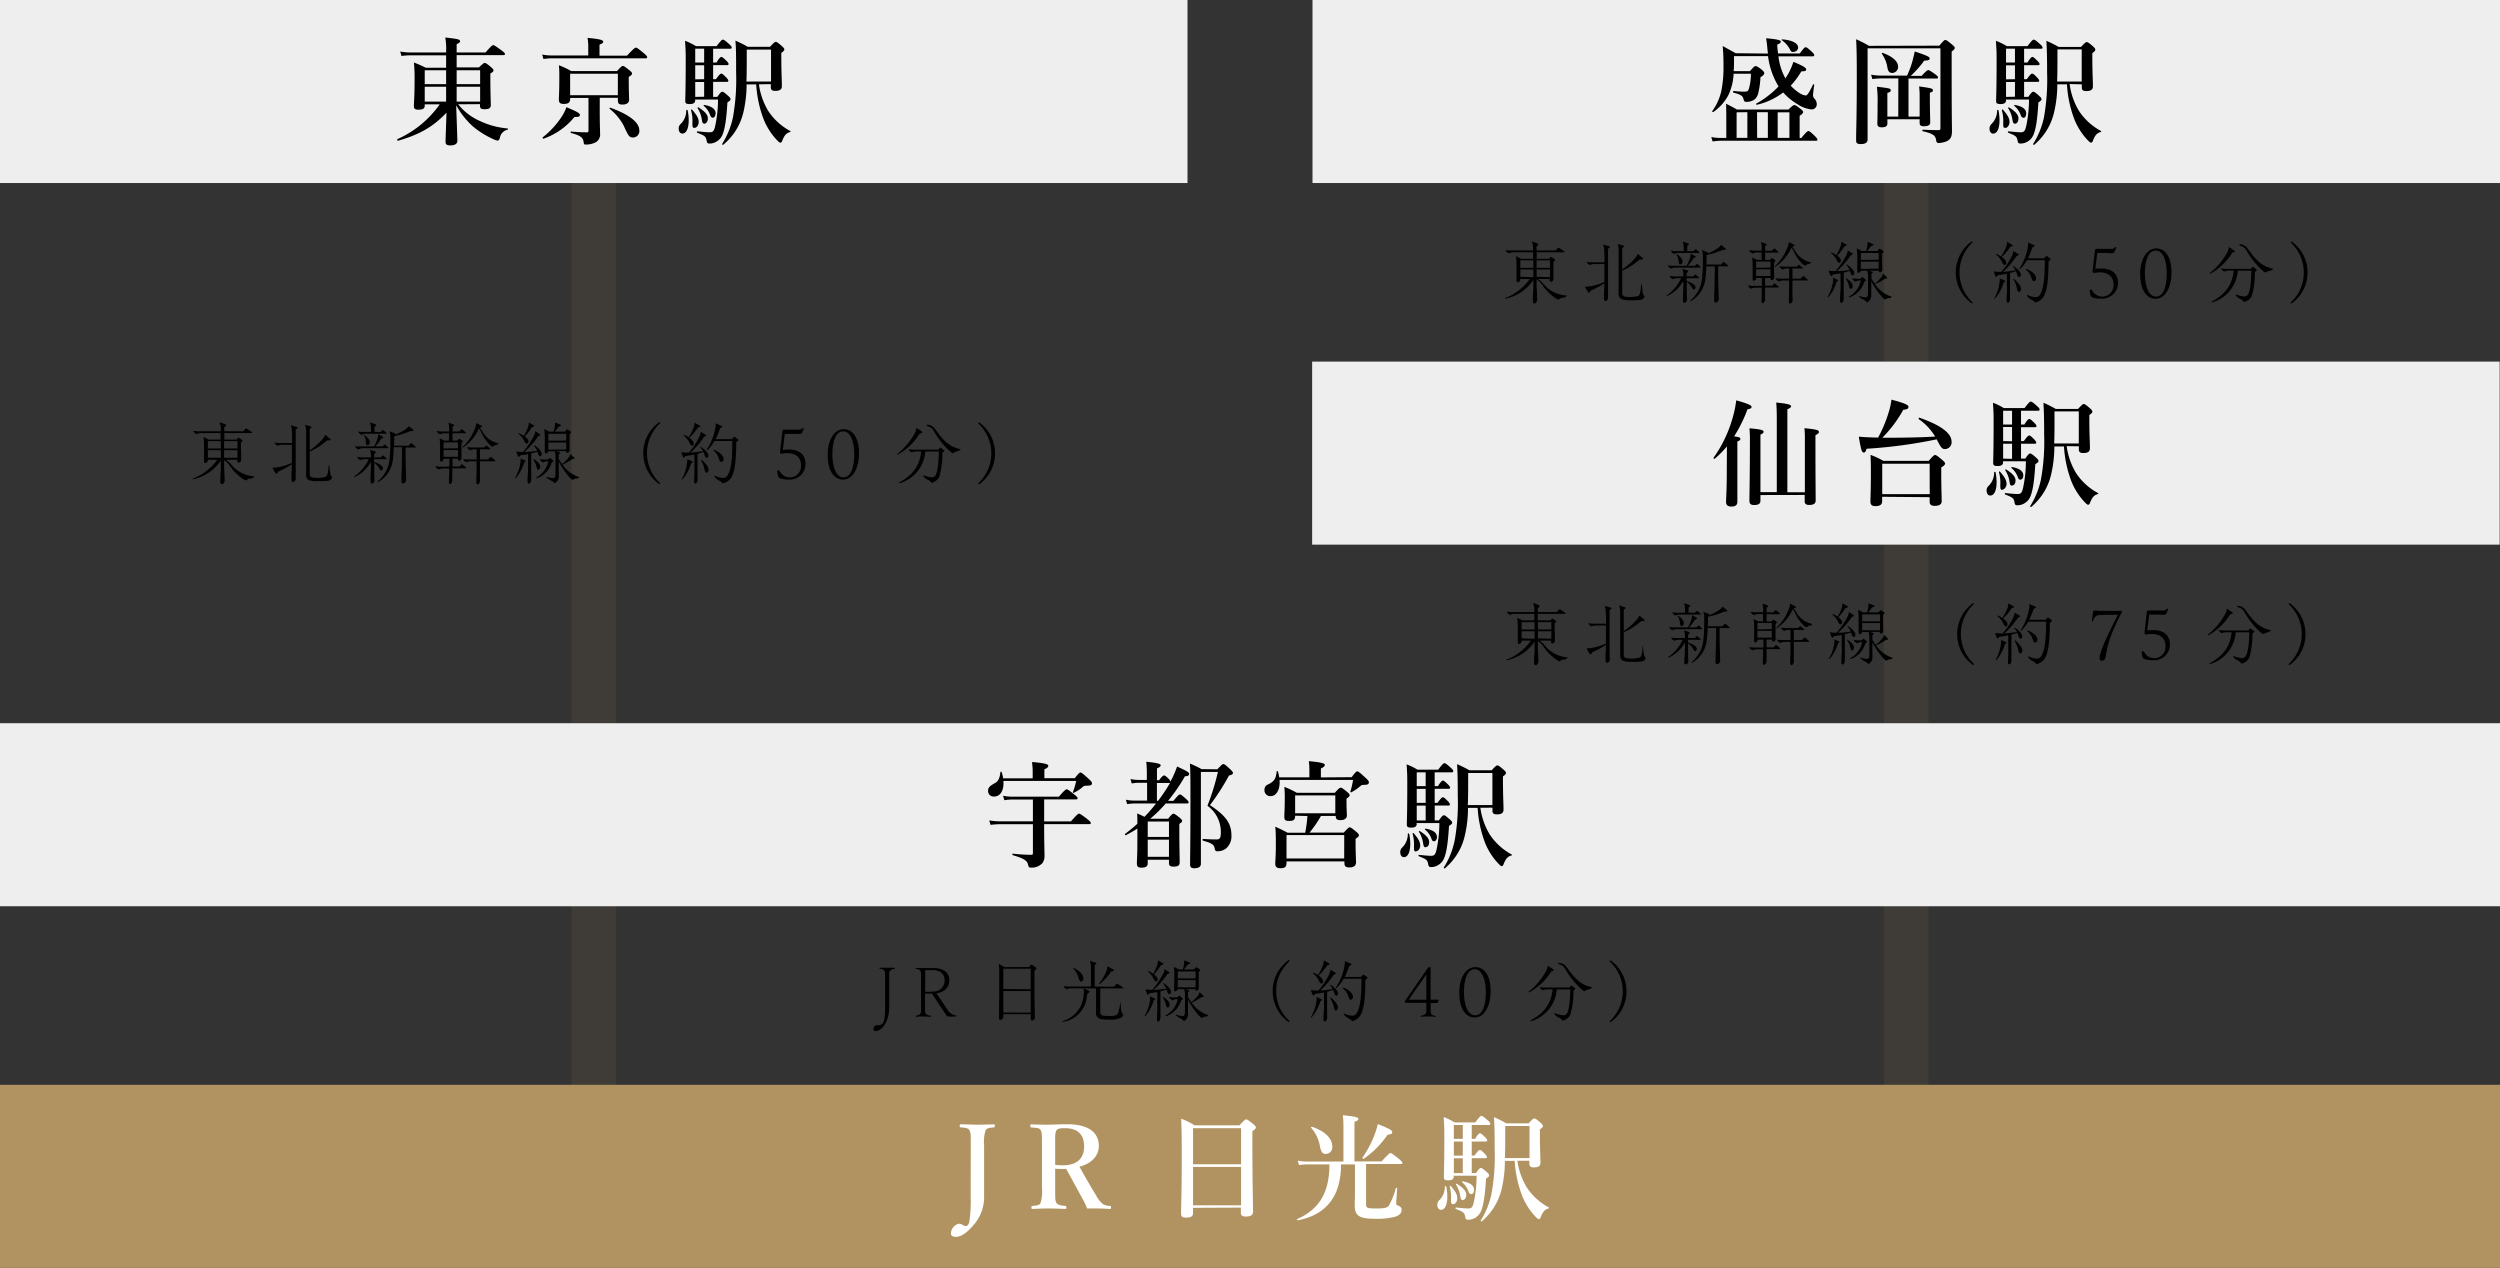 <svg xmlns="http://www.w3.org/2000/svg" viewBox="0 0 560 284"><rect x="0" y="0" width="560" height="284" fill="#333333" stroke="none"/><defs><style>.cls-1,.cls-2{fill:#b19362;}.cls-1{opacity:0.1;}.cls-3{fill:#fff;}.cls-4{fill:#eee;}</style></defs><g id="レイヤー_2" data-name="レイヤー 2"><g id="レイヤー_1-2" data-name="レイヤー 1"><rect class="cls-1" x="128" y="32" width="10" height="250"/><rect class="cls-1" x="422" y="20" width="10" height="250"/><rect class="cls-2" y="243" width="560" height="41"/><path class="cls-3" d="M217.45,256.58c0-2.52,0-2.83-.29-3.38s-.91-.57-1.95-.67c-.18,0-.23-.05-.23-.34s.05-.34.23-.34c1.17,0,2.55.08,3.72.08s2.57-.05,3.72-.08c.15,0,.18.05.18.34s0,.31-.18.34c-1,.1-1.59.13-1.87.67a8.34,8.34,0,0,0-.34,3.38v5.83c0,2.18,0,3.25,0,5.87a9.43,9.43,0,0,1-2.18,5.91c-1.2,1.48-2.76,2.86-4.06,2.86-.8,0-1.19-.19-1.19-.78a2.28,2.28,0,0,1,1.82-2.16c.67,0,.88.52,1.53.52.34,0,.57-.26.76-.91a31.13,31.13,0,0,0,.31-5.75Z"/><path class="cls-3" d="M236.36,266c0,2.6,0,3,.29,3.45s.91.58,2,.68c.18,0,.21.08.21.36s0,.32-.26.32c-1.2-.06-2.52-.11-3.72-.11s-2.47.05-3.59.11c-.2,0-.26-.08-.26-.32s.06-.33.26-.36c1-.1,1.54-.13,1.8-.68a9.17,9.17,0,0,0,.31-3.45v-9.42c0-2.49,0-2.8-.26-3.38s-1-.54-2.11-.65c-.18,0-.23-.07-.23-.36s0-.34.23-.34c1.23.05,2.58.08,3.72.08s2.65-.1,4.29-.1c5.15,0,7.1,2.13,7.1,4.86,0,1.95-1.33,3.87-4.34,4.65,1.12,2,2.36,4.21,3.74,6.45a6,6,0,0,0,1.54,1.95,3.43,3.43,0,0,0,1.58.39c.16,0,.21.05.21.34s-.05.34-.21.34c-1.09-.06-1.92-.11-2.75-.11s-1.49,0-2.4,0a14.08,14.08,0,0,0-.93-2c-1.28-2.34-2.45-4.52-3.75-6.86-.26,0-.57,0-.86,0-.51,0-1,0-1.61-.05Zm0-5.07a14.66,14.66,0,0,0,1.69.1c3.51,0,4.79-1.85,4.79-4.19,0-2.62-1.33-4.13-4.32-4.13-.67,0-1.51,0-1.87.49s-.29,1.9-.29,3.38Z"/><path class="cls-3" d="M267.24,270.55v1.19c0,.76-.52,1-1.56,1-.81,0-1.12-.23-1.12-.86,0-2.13.15-4.29.15-12.87,0-2.8,0-5.61-.13-8.42a16.54,16.54,0,0,1,3,1.48h10.06c1.09-1.17,1.3-1.32,1.51-1.32s.47.15,1.53,1c.47.41.63.59.63.8s-.18.44-.78.83v3c0,7.85.15,13.26.15,15.05,0,.76-.57,1.07-1.61,1.07-.83,0-1.12-.26-1.12-.86v-1.14ZM278,252.71H267.24v8.09H278Zm0,8.68H267.24V270H278Z"/><path class="cls-3" d="M306,269.84c0,.71.37.86,2.16.86s2.5-.13,2.89-.54a16.29,16.29,0,0,0,1.61-4c.05-.13.31-.1.31,0-.08,1.14-.21,2.86-.21,3.4,0,.32,0,.34.65.6a.88.88,0,0,1,.55.86c0,.7-.47,1.22-1.46,1.53a15.83,15.83,0,0,1-4.55.45c-3.45,0-4.49-.65-4.49-3,0-.57.05-1.12.05-3.48v-5.7h-3.12q0,10.62-9.68,12.54c-.13,0-.28-.24-.15-.29,5-2.18,7.25-6.06,7.23-12.25h-5a13.34,13.34,0,0,0-1.82.16l-.28-1a10.75,10.75,0,0,0,2,.21h8.24v-8a23,23,0,0,0-.13-2.37c3.17.29,3.48.55,3.48.81s-.28.47-.88.65v8.87h6.08c1.54-1.67,1.85-1.88,2-1.88s.52.21,1.85,1.3c.6.5.8.73.8.91s-.07.26-.33.26H306ZM297,258.48c-.72,0-1-.34-1.3-1.51a8.37,8.37,0,0,0-2-4.34c-.08-.1.08-.28.21-.23,3.07,1.06,4.52,2.7,4.52,4.44A1.49,1.49,0,0,1,297,258.48Zm13.81-4.29a20.9,20.9,0,0,1-5.3,5.36c-.11.08-.39-.13-.32-.24a23.92,23.92,0,0,0,2.66-5,16.11,16.11,0,0,0,.78-2.52c2.52,1,3.22,1.4,3.22,1.76S311.87,254,310.85,254.19Z"/><path class="cls-3" d="M324.2,268c0,1.72-.47,3-1.43,3-.47,0-.81-.44-.81-1.07a1.37,1.37,0,0,1,.5-1.14,4.22,4.22,0,0,0,1.19-3c0-.13.29-.13.31,0A11,11,0,0,1,324.2,268Zm1.45-4.44c0,.54-.39.83-1.22.83s-1-.21-1-.7c0-.86.1-2.5.1-9.08,0-1.71,0-2.13-.15-4.39a13.16,13.16,0,0,1,2.44,1.2h4.63c1-1.3,1.2-1.46,1.4-1.46s.47.16,1.41,1c.42.37.57.58.57.78s-.1.26-.39.26h-3.77v3.1h.76c.59-1,.91-1.25,1.09-1.25s.46.21,1.14.88c.26.26.47.52.47.71s-.08.26-.34.26h-3.12v3.14h.63c.72-1,1-1.25,1.22-1.25s.44.21,1.12.89c.23.26.44.52.44.7s-.08.26-.34.26h-3.07v3.33h.94c.7-1,.91-1.15,1.11-1.15s.47.16,1.33.94c.37.31.52.52.52.73s-.05.28-.7.73c-.23,3.84-.55,5.9-1.12,7.28a3.21,3.21,0,0,1-1.22,1.43,3,3,0,0,1-1.67.49c-.44,0-.57-.13-.64-.62-.21-1-.37-1.1-2.11-1.8-.13-.05-.08-.31.05-.31,1.3.13,2.16.21,2.73.21.75,0,1-.26,1.27-1.54a28.31,28.31,0,0,0,.6-5.79h-5.15Zm-.13,6.16c-.44,0-.49-.08-.49-1.12a8.47,8.47,0,0,0-.31-2.83c0-.13.15-.24.23-.13,1,1.14,1.48,1.92,1.48,2.78C326.43,269.12,326,269.74,325.52,269.74Zm2.14-14.61V252h-2v3.1Zm0,3.74v-3.14h-2v3.14Zm0,3.93v-3.33h-2v3.33Zm-.06,6c-.31,0-.38-.16-.51-.88a6.71,6.71,0,0,0-.94-2.55c-.08-.11.08-.26.18-.18,1.46.91,2.11,1.66,2.11,2.44S328.07,268.83,327.6,268.83Zm1.93-1.33c-.29,0-.44-.15-.6-.62a4.86,4.86,0,0,0-1.4-2c-.11-.08,0-.24.13-.21,1.64.29,2.52.94,2.52,1.87C330.18,267.09,329.92,267.5,329.53,267.5ZM339.9,260a15.63,15.63,0,0,0,2.08,5.95,13.6,13.6,0,0,0,4.92,4.5c.1.08.1.21,0,.24-.91.23-1.32.78-1.79,2-.13.31-.24.39-.42.39s-.39-.21-.73-.54a14.7,14.7,0,0,1-3-4.68,26.46,26.46,0,0,1-1.67-7.83H337.1a28,28,0,0,1-.73,6.29,13.52,13.52,0,0,1-4.45,7.26c-.1.07-.31-.11-.23-.21a17.9,17.9,0,0,0,2.41-6,47.44,47.44,0,0,0,.71-10.06c0-3.4-.05-5.25-.16-7.07a27.31,27.31,0,0,1,2.76,1.38h5c.86-.94,1.07-1.09,1.28-1.09s.46.15,1.37.93c.39.37.55.55.55.76s-.16.41-.68.78c0,4.86.13,5.82.13,7.43,0,.76-.46,1.07-1.48,1.07-.7,0-1-.21-1-.83V260Zm2.71-7.77h-5.44v.91c0,2.62,0,4.62-.07,6.26h5.51Z"/><rect class="cls-4" y="162" width="560" height="41"/><path d="M240.75,174.32c.86-1.11,1.07-1.27,1.28-1.27s.46.16,1.79,1.38c.63.57.78.78.78,1,0,.41-.18.54-1.22.57a1.15,1.15,0,0,0-1,.41,8.5,8.5,0,0,1-1.85,1.17c-.13.06-.23,0-.18-.18a20.11,20.11,0,0,0,.73-2.47H224.76c.16,2-.6,3.49-2.08,3.49a1.23,1.23,0,0,1-1.35-1.33c0-.73.49-1.09,1.64-1.74.65-.37,1-1.15,1.12-2.4a.15.15,0,0,1,.28,0,10.49,10.49,0,0,1,.34,1.4h6.61v-1.77c0-.44-.06-1.06-.14-1.89,3.33.28,3.64.57,3.64.85s-.28.55-.88.78v2ZM233.89,184h6c1.33-1.54,1.64-1.74,1.82-1.74s.52.2,1.82,1.19c.6.5.81.71.81.89s-.08.26-.34.26H233.89v.18c0,3.69.08,6.14.08,7a2.63,2.63,0,0,1-.47,1.56,3.24,3.24,0,0,1-2.6,1c-.44,0-.47-.1-.65-.78s-.7-1.22-3.38-2c-.13,0-.13-.36,0-.34a40.3,40.3,0,0,0,4.16.26c.26,0,.34-.1.34-.39v-6.47h-7.26a19.35,19.35,0,0,0-2.23.15l-.29-1a15.64,15.64,0,0,0,2.55.21h7.23v-4.89h-4.58a11.81,11.81,0,0,0-1.82.16l-.29-1a10.86,10.86,0,0,0,2.11.21h10.4c1.25-1.45,1.56-1.66,1.74-1.66s.52.21,1.72,1.17c.52.42.73.65.73.83s-.08.26-.34.26h-7.15Z"/><path d="M262.85,179.39c1-1.22,1.27-1.43,1.46-1.43s.49.21,1.37,1c.37.34.58.57.58.75s-.08.26-.34.26h-4.79a30.47,30.47,0,0,1-3.48,3.43h4c.81-1,1-1.12,1.22-1.12s.47.16,1.38.89c.39.34.55.52.55.73s-.13.31-.63.65V186c0,3.69.08,6.29.08,7.12s-.44,1-1.4,1-1-.42-1-.89v-.65h-4.76v.78c0,.76-.49,1-1.43,1-.75,0-1-.31-1-.91,0-.78.11-1.71.11-4.86,0-1,0-2,0-3a27.57,27.57,0,0,1-2.6,1.51c-.1,0-.26-.23-.15-.31.93-.7,1.87-1.46,2.75-2.27,0-.77,0-1.53-.05-2.31.81.34,1.17.52,1.64.76a33.29,33.29,0,0,0,2.6-3h-4.73a11.1,11.1,0,0,0-1.75.16l-.28-1a9.15,9.15,0,0,0,2,.21h2.75v-4H255a8.93,8.93,0,0,0-1.49.16l-.28-1a8.41,8.41,0,0,0,1.79.2h1.87V173a21.85,21.85,0,0,0-.13-2.37c2.92.29,3.23.55,3.23.81s-.29.44-.83.7v2.62h.49c.62-.85.94-1.06,1.12-1.06s.47.21,1,.75a1.28,1.28,0,0,1,.41.63l.39-.76a21.66,21.66,0,0,0,1.1-2.62c2.36,1.09,2.7,1.32,2.7,1.66s-.29.52-.94.52a37.89,37.89,0,0,1-3.79,5.51Zm-1,4.63h-4.76v3.46h4.76Zm0,4.06h-4.76v3.85h4.76Zm-2.44-8.69a35.4,35.4,0,0,0,2.67-4,.62.62,0,0,1-.2,0h-2.73v4Zm13.28-7.07c.94-1,1.15-1.17,1.35-1.17s.45.16,1.51,1.14c.47.45.63.65.63.86s-.13.39-.89.57a51.65,51.65,0,0,1-4.26,6.63c3.56,2.35,4.81,4.11,4.81,6.79a3.58,3.58,0,0,1-1.14,2.86,3,3,0,0,1-2,.68c-.44,0-.49-.08-.65-.81s-.88-1.09-2.57-1.56c-.13,0-.13-.39,0-.39,1.06.08,2.21.11,3,.11a.89.89,0,0,0,.7-.21c.24-.21.29-.68.29-1.59a7.23,7.23,0,0,0-3-5.74,53.27,53.27,0,0,0,2.34-7.57H269v16.8c0,2.13,0,3.09,0,3.77s-.55,1-1.48,1c-.73,0-.94-.29-.94-.89,0-2,.08-3.82.08-14.4,0-4.61,0-6.66-.13-8.17a25.6,25.6,0,0,1,2.63,1.25Z"/><path d="M302.77,174.09c.86-1.15,1.06-1.3,1.27-1.3s.44.15,1.8,1.4c.62.57.78.78.78,1,0,.47-.19.6-1.12.62a1.06,1.06,0,0,0-.65.16,10.45,10.45,0,0,1-2.16,1.51c-.1.05-.26-.05-.21-.18a16.32,16.32,0,0,0,.6-2.6H286.62c.16,2.13-.67,3.64-2.05,3.64a1.31,1.31,0,0,1-1.33-1.38,1.23,1.23,0,0,1,.83-1.25c1.36-.7,1.72-1.22,1.9-2.89,0-.13.26-.15.29,0a8,8,0,0,1,.28,1.3h6.76v-1.74a14,14,0,0,0-.13-1.88c3.28.29,3.59.58,3.59.84s-.28.54-.88.8v2Zm-12.66,8.63c0,.89-.32,1.17-1.3,1.17s-1.12-.23-1.12-1,.1-1.41.1-4.27a23.53,23.53,0,0,0-.1-2.36,19.05,19.05,0,0,1,2.78,1.32H299c.91-1,1.11-1.14,1.32-1.14s.47.15,1.43.94c.42.36.57.54.57.75s-.15.39-.7.75v.65c0,1.67.08,2.81.08,3.18,0,.59-.55,1-1.4,1s-1.07-.24-1.1-.94h-3.3a26.08,26.08,0,0,1-2.57,3.74H301c.91-1,1.12-1.19,1.32-1.19s.47.15,1.49,1c.44.39.59.57.59.78s-.18.44-.75.78v.88c0,2.29.1,3.85.1,4.37,0,.78-.49,1.17-1.43,1.17s-1.17-.23-1.17-1.09v-.26H288.18v.31c0,.91-.34,1.22-1.35,1.22-.81,0-1.17-.28-1.17-1s.13-1.46.13-4.4c0-1.3,0-2.6-.13-3.9,1.33.6,1.53.71,2.76,1.35h3.95a30.84,30.84,0,0,0,.49-3.74Zm11,4.34H288.18v5.23H301.1Zm-2-8.89h-9v4h9Z"/><path d="M315.9,189c0,1.72-.47,3-1.43,3-.47,0-.81-.44-.81-1.07a1.35,1.35,0,0,1,.49-1.14,4.22,4.22,0,0,0,1.2-3c0-.13.29-.13.31,0A11,11,0,0,1,315.9,189Zm1.45-4.45c0,.55-.39.84-1.22.84s-1-.21-1-.7c0-.86.1-2.5.1-9.08,0-1.72,0-2.13-.15-4.39a13.13,13.13,0,0,1,2.44,1.19h4.63c1-1.3,1.19-1.45,1.4-1.45s.47.15,1.41,1c.41.36.57.57.57.78s-.11.26-.39.26h-3.77v3.09h.75c.6-1,.91-1.24,1.09-1.24s.47.2,1.15.88c.26.26.47.52.47.7s-.08.26-.34.26h-3.12v3.15H322c.73-1,1-1.25,1.22-1.25s.45.21,1.12.89a1.37,1.37,0,0,1,.44.7c0,.18-.07.26-.33.26h-3.07v3.33h.93c.71-1,.91-1.15,1.12-1.15s.47.16,1.33.94c.36.31.52.52.52.72s-.05.29-.7.73c-.24,3.85-.55,5.91-1.12,7.28a3.11,3.11,0,0,1-1.22,1.43,2.94,2.94,0,0,1-1.67.5c-.44,0-.57-.13-.65-.63-.21-1-.36-1.09-2.1-1.79-.13-.05-.08-.31,0-.31,1.3.13,2.16.21,2.73.21.75,0,1-.26,1.27-1.54a29.14,29.14,0,0,0,.6-5.8h-5.15Zm-.13,6.17c-.44,0-.49-.08-.49-1.12a8.74,8.74,0,0,0-.31-2.83c0-.14.15-.24.23-.14,1,1.15,1.48,1.93,1.48,2.79C318.13,190.05,317.69,190.68,317.22,190.68Zm2.13-14.62V173h-2v3.09Zm0,3.75v-3.15h-2v3.15Zm0,3.93v-3.33h-2v3.33Zm-.05,6c-.31,0-.39-.16-.52-.89a6.64,6.64,0,0,0-.93-2.55c-.08-.1.07-.25.18-.18,1.45.91,2.1,1.67,2.1,2.45S319.77,189.77,319.3,189.77Zm1.93-1.33c-.29,0-.45-.15-.6-.62a4.82,4.82,0,0,0-1.41-2c-.1-.08,0-.24.13-.21,1.64.28,2.53.93,2.53,1.87C321.88,188,321.62,188.44,321.23,188.44Zm10.37-7.51a15.69,15.69,0,0,0,2.08,5.95,13.65,13.65,0,0,0,4.91,4.5c.11.08.11.21,0,.23-.91.24-1.33.78-1.8,2-.13.31-.23.39-.41.39s-.39-.21-.73-.55a14.79,14.79,0,0,1-3-4.68,26.42,26.42,0,0,1-1.66-7.82h-2.16a26.89,26.89,0,0,1-.73,6.29,13.38,13.38,0,0,1-4.44,7.25c-.11.08-.31-.1-.24-.2a18,18,0,0,0,2.42-6,47.57,47.57,0,0,0,.7-10.06c0-3.41-.05-5.25-.15-7.07a27.1,27.1,0,0,1,2.75,1.37h5c.86-.93,1.06-1.09,1.27-1.09s.47.16,1.38.94c.39.36.55.54.55.75s-.16.42-.68.78c0,4.86.13,5.83.13,7.44,0,.75-.47,1.06-1.48,1.06-.7,0-1-.2-1-.83v-.67Zm2.7-7.78h-5.43v.91c0,2.63,0,4.63-.08,6.27h5.51Z"/><rect class="cls-4" x="294" width="266" height="41"/><path d="M386.69,27.16c0-1.3,0-2.6-.05-3.93,1.11.57,1.66.86,2.44,1.3h11.54c.91-.88,1.12-1,1.33-1s.49.16,1.38.86c.42.34.57.5.57.7s-.21.52-.78.84v5h.36c1.12-1.38,1.44-1.58,1.62-1.58s.46.2,1.4,1.09c.39.39.6.65.6.83s-.08.26-.34.26H385.49a12.4,12.4,0,0,0-1.87.16l-.29-1a10.86,10.86,0,0,0,2.11.21h1.25ZM396,12c0-.18,0-.33-.05-.51-.11-1.18-.16-1.82-.34-2.92,2.39.21,3.28.39,3.28.73s-.18.42-.78.68c0,.7.1,1.37.18,2h4.86c.91-1.24,1.12-1.4,1.33-1.4s.44.16,1.35,1c.39.37.55.57.55.78s-.11.26-.39.26h-7.62a13.56,13.56,0,0,0,1.56,4.94l.54-.86a14.43,14.43,0,0,0,1.25-2.85c2.24.93,2.86,1.35,2.86,1.68s-.18.45-1.07.45a19.1,19.1,0,0,1-2.39,3.22A10.41,10.41,0,0,0,403,20.79a3.31,3.31,0,0,0,1.48.6c.34,0,.78-.65,1.64-2.45.05-.13.28-.05.26.08-.26,2-.26,2.11-.26,2.24a1.22,1.22,0,0,0,.33.86,1.71,1.71,0,0,1,.5,1.17,1.13,1.13,0,0,1-1.2,1.22,6.9,6.9,0,0,1-3.12-1.17,14.07,14.07,0,0,1-3.2-2.63,15.31,15.31,0,0,1-5.9,2.76c-.13,0-.23-.21-.13-.26a21.1,21.1,0,0,0,5-3.85,17.15,17.15,0,0,1-2.36-6.79h-7.62v.76c0,.93,0,1.82-.08,2.6H392c.86-1,1-1.12,1.25-1.12s.55.16,1.35.78c.45.34.6.65.6.83s-.23.52-.86.88a17.54,17.54,0,0,1-.49,3.54,2.51,2.51,0,0,1-1,1.56,3.2,3.2,0,0,1-1.69.42c-.36,0-.49-.13-.62-.63-.16-.7-.55-1-2.24-1.43-.13,0-.08-.41.05-.39a20.35,20.35,0,0,0,2.24.16c.83,0,1-.1,1.17-.7a11.58,11.58,0,0,0,.44-3.31h-3.87a12.62,12.62,0,0,1-1.15,4.74,10.7,10.7,0,0,1-3.38,3.82c-.1.08-.34-.08-.26-.18a12.51,12.51,0,0,0,2-4.35,26.55,26.55,0,0,0,.52-6,40.31,40.31,0,0,0-.18-4.24c1.35.73,1.79,1,2.93,1.61Zm-7,13.16v5.72h2.41V25.13Zm4.6,5.72H396V25.13h-2.42Zm7.23-5.72h-2.63v5.72h2.63Zm.88-13.52a.64.64,0,0,1-.7-.44A5.68,5.68,0,0,0,399.12,9c-.11-.08,0-.18.1-.18,2.18.15,3.56.86,3.56,1.84A1,1,0,0,1,401.69,11.61Z"/><path d="M434.41,10.23c.94-1.12,1.14-1.27,1.35-1.27s.47.15,1.48,1c.47.39.63.57.63.78s-.19.44-.7.81v2.91c0,12.35.07,13.83.07,14.87,0,1.3-.31,1.9-1.19,2.32a5.94,5.94,0,0,1-1.72.39c-.47,0-.57-.19-.65-.71-.16-.93-.54-1.35-3-1.95-.13,0-.08-.33.05-.33,1.54.07,2.5.1,3.46.1.39,0,.47-.1.47-.49V10.83H418.34V31.27c0,.67-.55,1-1.48,1s-1.09-.23-1.09-.88c0-2.4.15-4.81.15-14.43,0-2.71,0-5.44-.15-8.17a25.22,25.22,0,0,1,2.88,1.48Zm-9.18,7.33h-3.82a16,16,0,0,0-2,.16l-.29-1a12,12,0,0,0,2.24.21h5.82A21,21,0,0,0,428.3,14c.23-.83.44-1.67.6-2.47,2.8.93,3.35,1.22,3.35,1.56s-.31.47-1.22.49A23.22,23.22,0,0,1,428,17h2.44c1-1.09,1.3-1.3,1.49-1.3s.54.21,1.53.91c.44.34.65.54.65.72s-.08.26-.34.26h-6.27v8.53H430v-4.6a17.36,17.36,0,0,0-.12-2.16c2.7.37,3.09.47,3.09.84s-.18.38-.68.57v1.09c0,2.91.08,4.91.08,5.56s-.57.86-1.43.86c-.65,0-.94-.21-.94-.73v-.83h-7.22v.89c0,.62-.34.91-1.25.91-.7,0-1-.24-1-.78s.05-1.8.05-4.5a26.72,26.72,0,0,0-.15-3.82c2.88.36,3.09.41,3.09.78s-.21.44-.75.62v5.3h2.44Zm-1.35-1.22c-.63,0-.94-.33-1.09-1.14a7.23,7.23,0,0,0-1.25-3.15c-.08-.1.08-.26.21-.2,2.23.83,3.43,1.92,3.43,3.09A1.36,1.36,0,0,1,423.88,16.34Z"/><path d="M447.89,26.93c0,1.71-.47,3-1.43,3-.47,0-.8-.44-.8-1.06a1.38,1.38,0,0,1,.49-1.15,4.22,4.22,0,0,0,1.2-3c0-.13.28-.13.31,0A11.61,11.61,0,0,1,447.89,26.93Zm1.46-4.45c0,.55-.39.83-1.22.83s-1-.21-1-.7c0-.86.11-2.5.11-9.07,0-1.72,0-2.14-.16-4.4a13.25,13.25,0,0,1,2.45,1.2h4.62c1-1.3,1.2-1.46,1.41-1.46s.47.16,1.4,1c.42.37.57.58.57.79s-.1.25-.39.25H453.4V14h.76c.6-1,.91-1.25,1.09-1.25s.47.21,1.14.89c.26.26.47.51.47.7s-.08.26-.34.26H453.4v3.14H454c.73-1,1-1.25,1.22-1.25s.44.21,1.12.89c.23.26.44.52.44.7s-.08.26-.34.26H453.4V21.7h.94c.7-1,.91-1.15,1.12-1.15s.47.16,1.32.94c.37.31.52.52.52.73s-.05.29-.7.73c-.23,3.85-.54,5.9-1.12,7.28a3.1,3.1,0,0,1-1.22,1.43,3,3,0,0,1-1.66.49c-.44,0-.57-.13-.65-.62-.21-1-.37-1.09-2.11-1.8-.13-.05-.08-.31.05-.31,1.3.13,2.16.21,2.73.21.76,0,1-.26,1.28-1.53a29.22,29.22,0,0,0,.6-5.8h-5.15Zm-.13,6.16c-.44,0-.5-.08-.5-1.12a8.5,8.5,0,0,0-.31-2.83c0-.13.16-.23.24-.13,1,1.14,1.48,1.92,1.48,2.78C450.13,28,449.69,28.64,449.22,28.64ZM451.35,14v-3.1h-2V14Zm0,3.74V14.63h-2v3.14Zm0,3.93V18.37h-2V21.7Zm-.05,6c-.31,0-.39-.15-.52-.88a6.67,6.67,0,0,0-.94-2.55c-.08-.1.08-.26.18-.18,1.46.91,2.11,1.66,2.11,2.44S451.77,27.73,451.3,27.73Zm1.92-1.32c-.28,0-.44-.16-.6-.63a4.83,4.83,0,0,0-1.4-2c-.1-.08,0-.23.13-.21,1.64.29,2.52.94,2.52,1.87C453.87,26,453.61,26.41,453.22,26.41Zm10.38-7.52a15.57,15.57,0,0,0,2.08,6,13.55,13.55,0,0,0,4.91,4.49c.1.08.1.21,0,.24-.91.23-1.32.78-1.79,2-.13.32-.23.39-.42.39s-.38-.2-.72-.54a14.62,14.62,0,0,1-3-4.68A26.19,26.19,0,0,1,463,18.89h-2.16a27.29,27.29,0,0,1-.73,6.29,13.46,13.46,0,0,1-4.45,7.26c-.1.08-.31-.11-.23-.21a18.18,18.18,0,0,0,2.42-5.95,48.43,48.43,0,0,0,.7-10.07c0-3.4-.05-5.25-.16-7.07a26.3,26.3,0,0,1,2.76,1.38h5c.86-.94,1.07-1.09,1.28-1.09s.47.15,1.38.93c.39.37.54.55.54.76s-.15.41-.67.78c0,4.86.13,5.82.13,7.43,0,.76-.47,1.07-1.49,1.07-.7,0-1-.21-1-.83v-.68Zm2.7-7.77h-5.43V12c0,2.62,0,4.62-.08,6.26h5.51Z"/><rect class="cls-4" x="293.92" y="81" width="266" height="41"/><path d="M386.83,100a23,23,0,0,1-2.73,2.76c-.1.07-.34-.13-.26-.24a28.38,28.38,0,0,0,4.08-8.29,24.78,24.78,0,0,0,1-4.55c2.34.65,3.43,1.09,3.43,1.43s-.26.47-.91.57a31.67,31.67,0,0,1-3,6.06c1.22.18,1.4.28,1.4.57s-.15.36-.67.6v13.49c0,.76-.45,1.07-1.38,1.07-.6,0-1.15-.24-1.15-1s.16-2.7.16-6.81Zm7.51,10.89v1.23c0,.7-.41,1-1.4,1-.78,0-1.07-.26-1.07-1,0-1.38.11-5.59.11-14a20.93,20.93,0,0,0-.11-2.18c2.6.23,3.18.39,3.18.78,0,.23-.19.39-.71.65v12.87H398V93.68c0-1.48-.05-2.66-.13-3.51,3,.28,3.33.57,3.33.83s-.29.44-.83.68v18.59h3.92V98.15a19.53,19.53,0,0,0-.1-2.24c2.78.29,3.25.42,3.25.86,0,.24-.05.29-.78.73v2.39c0,6.4.05,10.77.05,12.22,0,.68-.44,1-1.46,1-.67,0-1-.26-1-.81v-1.43Z"/><path d="M423.6,98.05c3.77,0,7.64-.11,9.88-.26a12.92,12.92,0,0,0-3.67-3.9c-.1-.08,0-.37.16-.32,4.76,1.67,7.18,3.46,7.18,5.36a1.5,1.5,0,0,1-1.41,1.66c-.7,0-.86-.13-1.92-2.18a108.79,108.79,0,0,1-15.71,2.11c-.15.59-.33.85-.62.85-.44,0-.6-.49-1.12-3.56,1.2.11,2.52.18,4.32.21a29.7,29.7,0,0,0,2.39-5.72,14.66,14.66,0,0,0,.6-2.78c2.86.75,3.82,1.17,3.82,1.61s-.31.55-1.17.67a28.37,28.37,0,0,1-4.68,6.25Zm-2,13.23v1c0,.7-.41,1.09-1.53,1.09-.73,0-1.09-.29-1.09-1,0-.89.1-2.76.1-6.32,0-1.72,0-2.42-.08-4.16a18.62,18.62,0,0,1,2.89,1.35h10.14c1-1.17,1.22-1.32,1.43-1.32s.47.15,1.59,1.09c.49.44.65.62.65.83s-.19.47-.86.86V106c0,3.28.1,5.51.1,6.24s-.52,1.07-1.56,1.07c-.78,0-1.14-.29-1.14-.94v-1Zm10.64-7.41H421.62v6.81h10.64Z"/><path d="M447.24,108c0,1.72-.47,3-1.43,3-.47,0-.81-.44-.81-1.07a1.36,1.36,0,0,1,.5-1.14,4.22,4.22,0,0,0,1.19-3c0-.13.29-.13.31,0A11,11,0,0,1,447.24,108Zm1.45-4.44c0,.54-.39.83-1.22.83s-1-.21-1-.7c0-.86.1-2.5.1-9.08,0-1.71,0-2.13-.15-4.39a13.78,13.78,0,0,1,2.44,1.19h4.63c1-1.3,1.2-1.45,1.4-1.45s.47.15,1.41,1c.42.37.57.57.57.78s-.1.26-.39.26h-3.77v3.09h.76c.59-1,.91-1.24,1.09-1.24s.46.2,1.14.88c.26.26.47.52.47.7s-.08.26-.34.26h-3.12V98.8h.63c.72-1,1-1.25,1.22-1.25s.44.21,1.12.89c.23.26.44.52.44.7s-.08.26-.34.26h-3.07v3.33h.94c.7-1,.91-1.15,1.11-1.15s.47.16,1.33.94c.37.31.52.52.52.73s0,.28-.7.72c-.23,3.85-.55,5.91-1.12,7.28a3.11,3.11,0,0,1-1.22,1.43,2.94,2.94,0,0,1-1.67.5c-.44,0-.57-.13-.64-.63-.21-1-.37-1.09-2.11-1.79-.13-.05-.08-.31.05-.31,1.3.13,2.16.21,2.73.21.75,0,1-.26,1.27-1.54a28.41,28.41,0,0,0,.6-5.8h-5.15Zm-.13,6.16c-.44,0-.49-.08-.49-1.12a8.47,8.47,0,0,0-.31-2.83c0-.13.15-.24.23-.13,1,1.14,1.48,1.92,1.48,2.78C449.47,109,449,109.67,448.56,109.67Zm2.14-14.62V92h-2v3.09Zm0,3.75V95.65h-2V98.8Zm0,3.93V99.4h-2v3.33Zm-.06,6c-.31,0-.38-.16-.51-.89a6.73,6.73,0,0,0-.94-2.54c-.08-.11.08-.26.18-.19,1.46.91,2.11,1.67,2.11,2.45S451.11,108.76,450.64,108.76Zm1.93-1.33c-.29,0-.44-.15-.6-.62a4.8,4.8,0,0,0-1.4-2c-.11-.08,0-.24.13-.21,1.64.28,2.52.93,2.52,1.87C453.22,107,453,107.43,452.57,107.43Zm10.37-7.51a15.63,15.63,0,0,0,2.08,6,13.6,13.6,0,0,0,4.92,4.5c.1.08.1.21,0,.23-.91.24-1.32.78-1.79,2-.13.31-.24.39-.42.39s-.39-.21-.73-.55a14.76,14.76,0,0,1-3-4.68,26.31,26.31,0,0,1-1.67-7.82h-2.15a28,28,0,0,1-.73,6.29,13.45,13.45,0,0,1-4.45,7.25c-.1.08-.31-.1-.23-.2a18,18,0,0,0,2.41-6,47.44,47.44,0,0,0,.71-10.06c0-3.41-.05-5.25-.16-7.07a25.37,25.37,0,0,1,2.76,1.38h5c.86-.94,1.07-1.1,1.28-1.1s.46.16,1.37.94c.39.36.55.54.55.75s-.16.42-.68.78c0,4.87.13,5.83.13,7.44,0,.75-.46,1.07-1.48,1.07-.7,0-1-.21-1-.84v-.67Zm2.71-7.78h-5.44v.91c0,2.63,0,4.63-.07,6.27h5.51Z"/><rect class="cls-4" width="266" height="41"/><path d="M102.63,23.36a12.77,12.77,0,0,0,5,3.8,17.84,17.84,0,0,0,6.06,1.61c.13,0,.13.26,0,.28A2.26,2.26,0,0,0,112,30.74c-.1.5-.31.76-.52.76a3.75,3.75,0,0,1-1-.34,19.71,19.71,0,0,1-4.57-2.86,18.06,18.06,0,0,1-3.72-4.73c.1,3.3.26,7.36.26,8s-.57,1-1.59,1c-.78,0-1.06-.23-1.06-.83s.13-3.59.21-6.5c-3.15,3.33-6.22,4.94-10.85,6.29-.13,0-.28-.31-.15-.36a23.06,23.06,0,0,0,9.49-7.8H95.14v.26c0,.68-.41.94-1.43.94-.7,0-1-.21-1-.76,0-1,.16-2,.16-6.06A37,37,0,0,0,92.72,14c1.25.5,1.43.58,2.66,1.17h4.55V12.39h-8a15.74,15.74,0,0,0-2,.15l-.29-1a12.69,12.69,0,0,0,2.29.21h8v-.16a15.08,15.08,0,0,0-.19-3.19c3,.33,3.31.44,3.31.85,0,.24-.19.37-.76.65v1.85h6.48c1.22-1.43,1.53-1.64,1.71-1.64s.55.21,1.82,1.15c.6.44.81.65.81.83s-.08.26-.34.26H102.29v2.75h5c.88-.85,1.09-1,1.3-1s.46.16,1.37.91c.42.36.58.55.58.75s-.13.39-.7.71v1.17c0,3.09.1,5.2.1,5.9s-.44.93-1.43.93c-.78,0-1-.2-1-.88v-.26Zm-7.49-7.62v3.1h4.79v-3.1Zm4.79,3.69H95.14v3.33h4.79Zm2.36-.59h5.26v-3.1h-5.26Zm5.26,3.92V19.43h-5.26v3.33Z"/><path d="M131.77,10.2a12.62,12.62,0,0,0-.16-1.71c3.23.28,3.51.57,3.51.86s-.26.41-.83.65v2.47h6.16c1.48-1.59,1.8-1.8,2-1.8s.52.21,1.77,1.25c.54.47.75.7.75.88s-.08.26-.34.26H123.55a13.34,13.34,0,0,0-1.82.16l-.28-1a11.52,11.52,0,0,0,2.1.21h8.22Zm-3.1,16a15.53,15.53,0,0,1-6.89,4.86c-.13.05-.33-.21-.23-.28A19.53,19.53,0,0,0,126,25.86a11,11,0,0,0,.89-1.85c2.34,1,3,1.33,3,1.74S129.61,26.17,128.67,26.22Zm5.67-1.69c0,3.43.08,4.78.08,5.41a2,2,0,0,1-1.07,2,4.77,4.77,0,0,1-2,.46c-.52,0-.54,0-.62-.59-.13-1-.78-1.46-2.81-2-.13,0-.13-.33,0-.33a35,35,0,0,0,3.56.18c.26,0,.34-.11.34-.39V21.93h-4.11v.18c0,.86-.39,1.17-1.43,1.17-.78,0-1.09-.28-1.09-.93,0-.84.1-1.69.1-5.1,0-.86,0-1.74-.1-2.63a16.88,16.88,0,0,1,2.76,1.3h10.27c.88-1,1.09-1.14,1.3-1.14s.46.16,1.45.94c.45.36.6.54.6.75s-.13.42-.73.75v.86c0,2.26.08,3.82.08,4.34s-.49,1-1.43,1-1.09-.24-1.09-1.12v-.39h-4.06Zm4.06-8H127.71v4.81H138.4Zm3.43,14.28c-.86,0-1-.19-2.13-2.66a12.07,12.07,0,0,0-3.12-3.74c-.11-.08,0-.31.15-.26,4.27,1.56,6.48,3.28,6.48,5.1A1.44,1.44,0,0,1,141.83,30.8Z"/><path d="M154.27,26.92c0,1.72-.47,3-1.43,3-.47,0-.81-.44-.81-1.07a1.36,1.36,0,0,1,.5-1.14,4.18,4.18,0,0,0,1.19-3c0-.13.29-.13.31,0A11,11,0,0,1,154.27,26.92Zm1.45-4.44c0,.54-.38.83-1.22.83s-1-.21-1-.7c0-.86.1-2.5.1-9.08,0-1.71,0-2.13-.15-4.39a13.78,13.78,0,0,1,2.44,1.19h4.63c1-1.3,1.2-1.45,1.41-1.45s.46.15,1.4,1c.42.37.57.57.57.78s-.1.26-.39.26h-3.77V14h.76c.59-1,.91-1.25,1.09-1.25s.46.21,1.14.88c.26.26.47.52.47.7s-.08.26-.34.26h-3.12v3.15h.63c.72-1,1-1.25,1.22-1.25s.44.21,1.12.89c.23.26.44.52.44.7s-.08.26-.34.26h-3.07V21.7h.94c.7-1,.91-1.15,1.12-1.15s.46.16,1.32.94c.37.31.52.52.52.73s-.05.28-.7.72c-.23,3.85-.55,5.91-1.12,7.28a3.11,3.11,0,0,1-1.22,1.43,2.94,2.94,0,0,1-1.67.5c-.44,0-.57-.13-.64-.63-.21-1-.37-1.09-2.11-1.79-.13-.05-.08-.31.05-.31,1.3.13,2.16.21,2.73.21.76,0,1-.26,1.27-1.54a27.72,27.72,0,0,0,.6-5.8h-5.15Zm-.13,6.16c-.44,0-.49-.08-.49-1.12a8.47,8.47,0,0,0-.31-2.83c0-.13.15-.24.23-.13,1,1.14,1.49,1.92,1.49,2.78C156.51,28,156.06,28.64,155.59,28.64ZM157.73,14v-3.1h-2V14Zm0,3.74V14.62h-2v3.15Zm0,3.93V18.37h-2V21.7Zm0,6c-.32,0-.39-.16-.52-.89a6.73,6.73,0,0,0-.94-2.54c-.08-.11.08-.26.18-.19,1.46.91,2.11,1.67,2.11,2.45S158.14,27.73,157.68,27.73Zm1.92-1.33c-.29,0-.44-.15-.6-.62a4.71,4.71,0,0,0-1.4-2c-.11-.08,0-.24.13-.21,1.64.28,2.52.93,2.52,1.87C160.25,26,160,26.4,159.6,26.4ZM170,18.89a15.63,15.63,0,0,0,2.08,5.95,13.6,13.6,0,0,0,4.92,4.5c.1.08.1.21,0,.23-.91.24-1.32.78-1.79,2-.13.31-.24.39-.42.39s-.39-.21-.73-.55a14.76,14.76,0,0,1-3-4.68,26.31,26.31,0,0,1-1.67-7.82h-2.15a28,28,0,0,1-.73,6.29A13.45,13.45,0,0,1,162,32.43c-.1.08-.31-.1-.23-.2a18.23,18.23,0,0,0,2.42-6,48.26,48.26,0,0,0,.7-10.06c0-3.41,0-5.25-.16-7.07a26.3,26.3,0,0,1,2.76,1.38h5c.86-.94,1.07-1.1,1.28-1.1s.46.16,1.37.94c.39.36.55.55.55.75s-.16.42-.68.78c0,4.87.13,5.83.13,7.44,0,.75-.46,1.07-1.48,1.07-.7,0-1-.21-1-.84v-.67Zm2.71-7.78h-5.44V12c0,2.63,0,4.63-.07,6.27h5.51Z"/><path d="M49.72,108.45c-.24,0-.37-.27-.37-.54s0-1.12.06-1.75.06-1.85.06-2.76v-.23a10.08,10.08,0,0,1-6.29,4.2l-.07-.13A12.05,12.05,0,0,0,48.66,103h-2.1v.24c0,.16-.36.49-.56.49s-.3-.12-.3-.33,0-.15,0-.48c0-.82,0-1.54,0-2.79a16,16,0,0,0-.12-2.25c.39.18.66.32.92.45.1.06.16.11.16.14h2.75c0-.53,0-1,0-1.46H45.06a1.88,1.88,0,0,0-1,.23,1.27,1.27,0,0,1-.78-.74,6.32,6.32,0,0,0,1.42.11h4.76c0-.27,0-.53,0-.75a4.61,4.61,0,0,0-.3-1.31c.3.11,1,.38,1.24.47s.23.1.23.21-.2.36-.36.51,0,.57,0,.87h4.17l.54-.54a.26.26,0,0,1,.15-.09.56.56,0,0,1,.24.12c.36.22.72.45,1.05.69.06,0,.08.07.08.12s-.08.1-.14.1h-6.1v1.46H53l.25-.29c.08-.09.14-.12.18-.12a.53.53,0,0,1,.21.09c.23.15.36.24.56.39s.12.09.12.17-.17.25-.35.42c0,.76,0,1.62.05,2.55,0,.54,0,1.09,0,1.41a.6.6,0,0,1-.57.54c-.23,0-.29-.23-.29-.35V103H50.58a4.5,4.5,0,0,1,1.17,1A7.19,7.19,0,0,0,57,106.7a1.17,1.17,0,0,1-1,.51,1.07,1.07,0,0,0-.7.28.37.37,0,0,1-.24.11.83.83,0,0,1-.33-.12,11.07,11.07,0,0,1-3.42-3.38,4,4,0,0,0-1.11-1v.28c0,.59,0,1.74.07,2.43,0,.41.06,1.62.06,1.88S50.05,108.45,49.72,108.45Zm-.25-8V98.82H46.56v1.64Zm0,2.08v-1.68H46.56v1.68Zm3.73-2.08V98.82h-3v1.64Zm0,2.08v-1.68h-3v1.68Z"/><path d="M65.65,108c-.23,0-.36-.27-.36-.54s0-.78,0-1.07c0-.49.08-1.45.09-2.4a20.58,20.58,0,0,1-3.1,1.67c-.08.24-.2.45-.33.45a.28.28,0,0,1-.23-.14c-.12-.16-.51-.84-.7-1.21.15,0,.31,0,.48,0a12.34,12.34,0,0,0,3.88-1.07V99.63H63.25a2,2,0,0,0-1,.21,1.18,1.18,0,0,1-.78-.72,6.32,6.32,0,0,0,1.42.11h2.55c0-1,0-2-.06-2.67a4.21,4.21,0,0,0-.24-1.31c.63.17.89.24,1.32.38.14,0,.2.1.2.18s-.15.24-.42.37c0,.8,0,1.82,0,3v3.95c0,.84,0,2.08,0,2.5s0,1.37,0,1.67A.77.77,0,0,1,65.65,108Zm5.4-.21a5.24,5.24,0,0,1-1.85-.24,1.21,1.21,0,0,1-.63-1.17c0-.23,0-.84,0-1.1V97a5.61,5.61,0,0,0-.21-1.86l1.26.4c.13,0,.16.11.16.18s-.18.24-.4.36a8.15,8.15,0,0,0,0,.92v3.87a14.55,14.55,0,0,0,2.95-2.6,2.39,2.39,0,0,0,.51-.88c.44.34.77.63,1.1.91.09.08.12.14.12.2s-.23.15-.45.15-.26,0-.36,0a14,14,0,0,1-3.87,2.49v4c0,.22,0,.75,0,1a.73.73,0,0,0,.51.79,4.57,4.57,0,0,0,1.14.11,6.05,6.05,0,0,0,2-.26c.44-.31.51-1.56.57-2.55h.15c0,.32.11.81.14,1.14s.07.6.09.69a1.22,1.22,0,0,0,.39.78c0,.24-.08.6-.74.83A13.17,13.17,0,0,1,71.05,107.75Z"/><path d="M83.31,108.32A.33.33,0,0,1,83,108c0-.12,0-.83,0-1.1s.09-2,.09-2.34v-1.11a7.94,7.94,0,0,1-3.74,3.45l-.09-.12a9.49,9.49,0,0,0,3.33-3.93h-.81a1.92,1.92,0,0,0-1,.23,1.24,1.24,0,0,1-.78-.74,6.4,6.4,0,0,0,1.43.11h1.68c0-.06,0-.48-.05-.83a4.16,4.16,0,0,0-.18-.88l1.1.37c.13.05.19.11.19.18s-.18.32-.36.45a6.71,6.71,0,0,0,0,.71h1.48l.35-.33a.21.21,0,0,1,.13-.09c.05,0,.09,0,.17.09l.63.55c0,.05.06.08.06.11s-.06.07-.11.07H83.78v.62c1,.34,2,.84,2,1.38,0,.33-.2.55-.36.55s-.3-.18-.45-.46a3.86,3.86,0,0,0-1.14-1.28v.89c0,.37,0,1.63,0,1.87s.05,1.13.05,1.29A.7.7,0,0,1,83.31,108.32Zm-3-7.65a1.22,1.22,0,0,1-.78-.74A6.32,6.32,0,0,0,81,100h2.78a7.7,7.7,0,0,0,.82-1.86,3.28,3.28,0,0,0,.11-.68.78.78,0,0,0,0-.21l1,.57c.07,0,.13.09.13.17s-.25.24-.46.28A9,9,0,0,1,84.06,100H85.7l.34-.33c.06-.06.09-.08.14-.08s.07,0,.16.09a7.55,7.55,0,0,1,.57.53c.06.06.08.09.08.12s0,.07-.09.07H81.38A1.88,1.88,0,0,0,80.36,100.67Zm.69-3.29a1.22,1.22,0,0,1-.78-.73,6.93,6.93,0,0,0,1.42.1h1.46v-.54a4.13,4.13,0,0,0-.24-1.59,11.29,11.29,0,0,1,1.29.44c.09,0,.12.09.12.15s-.17.27-.38.39c0,.13,0,.37,0,.52v.63h1.41l.33-.33a.23.23,0,0,1,.14-.07.38.38,0,0,1,.18.09,6,6,0,0,1,.61.52c.06.06.08.08.08.12s-.06.08-.11.08H82.07A2,2,0,0,0,81.05,97.38Zm.48.12.12-.09c.66.57,1.24,1.07,1.24,1.68a.63.63,0,0,1-.52.65c-.18,0-.32-.18-.35-.6A3.49,3.49,0,0,0,81.53,97.5Zm8.8,10.79c-.21,0-.36-.2-.36-.47,0-.49,0-1.83.08-2.73,0-1.45.07-3.93.07-4.92H88.2c0,1.13-.12,2.25-.22,3A6.5,6.5,0,0,1,84.66,108l-.1-.15a7.16,7.16,0,0,0,2.64-4.58,34.25,34.25,0,0,0,.24-4.45c0-.47,0-.62,0-1a3.18,3.18,0,0,0-.22-1.23l1.24.49c.11.05.17.11.17.17a.19.19,0,0,1-.08.13,11.67,11.67,0,0,0,1.94-1,3.27,3.27,0,0,0,1.08-.93c.34.27.75.6,1,.83a.16.16,0,0,1,.06.12c0,.1-.23.16-.44.16a1.14,1.14,0,0,1-.28,0,15.41,15.41,0,0,1-3.6,1.13c0,.7,0,1.39-.06,2.16h3.24l.49-.48c0-.05.09-.09.15-.09s.09,0,.2.1l.76.66c0,.05.08.08.08.12s-.06.09-.14.09H90.86c0,1.22,0,3.53.07,4.89,0,.92.06,1.83.06,2.39A.85.85,0,0,1,90.33,108.29Z"/><path d="M100.86,108.42c-.19,0-.3-.19-.3-.39s0-1.38.06-1.77,0-.94,0-1.32H99.3a1.92,1.92,0,0,0-1,.23,1.29,1.29,0,0,1-.78-.74,6.4,6.4,0,0,0,1.43.11h1.72v-1.77H99.36v.16c0,.17-.34.47-.52.47s-.27-.12-.27-.32,0-.82,0-1.35,0-1.11,0-1.63a13.88,13.88,0,0,0-.1-1.92c.39.18.57.27.84.42a.31.31,0,0,1,.12.09h1.14V97.05h-1a1.88,1.88,0,0,0-1,.23,1.27,1.27,0,0,1-.78-.74,6.32,6.32,0,0,0,1.42.11h1.4v-.18c0-.15,0-.41,0-.66a6,6,0,0,0-.17-1.13c.54.18.75.26,1.07.38s.22.1.22.19-.18.24-.36.33c0,.38,0,.69,0,.87v.2h1.49l.43-.42a.25.25,0,0,1,.14-.08.32.32,0,0,1,.18.09c.24.2.52.44.7.62s.08.07.08.1-.06.09-.14.09h-2.88v1.64h1.08l.26-.29c.07-.09.12-.1.16-.1a.48.48,0,0,1,.2.07,5.1,5.1,0,0,1,.51.36c.06,0,.1.09.1.15s-.15.24-.31.39c0,.44,0,1.31,0,2s0,1.18,0,1.45a.56.56,0,0,1-.51.5c-.2,0-.27-.2-.27-.33v-.15h-1.23v1.77h1.56l.43-.42a.25.25,0,0,1,.14-.08.32.32,0,0,1,.18.09c.24.2.52.44.7.62s.08.07.08.1-.06.09-.14.09h-3c0,.33,0,.84,0,1.34s0,1.29,0,1.45S101.1,108.42,100.86,108.42Zm1.73-8V99.09H99.36v1.37Zm0,1.9v-1.5H99.36v1.5ZM107.27,96a10,10,0,0,1-3.62,4.31l-.09-.12a10.78,10.78,0,0,0,2.69-3.89,4.34,4.34,0,0,0,.45-1.53c.43.21.75.38,1.11.57.13.08.21.12.21.2s-.42.27-.62.27a3.46,3.46,0,0,1,.71.93,5.12,5.12,0,0,0,3.6,2.56,1,1,0,0,1-.77.42.55.55,0,0,0-.34.2.35.35,0,0,1-.23.12,1.5,1.5,0,0,1-.63-.38,9.25,9.25,0,0,1-1.93-2.79A2.86,2.86,0,0,0,107.27,96ZM107,108.5c-.19,0-.31-.2-.31-.39s0-1.38.06-1.77c0-.59,0-1.32,0-2.22v-.8h-1.22a1.92,1.92,0,0,0-1,.23,1.24,1.24,0,0,1-.78-.74,6.4,6.4,0,0,0,1.43.11h1.59v-2.28h-.39a2,2,0,0,0-1,.22,1.25,1.25,0,0,1-.78-.73,6.93,6.93,0,0,0,1.42.1h2.43l.35-.33s.09-.09.13-.09.09,0,.17.09l.67.54q.09.07.09.12s-.06.08-.1.08h-2.25v2.28h1.8l.49-.48a.26.26,0,0,1,.15-.09c.06,0,.11,0,.2.1.25.21.49.42.73.66,0,0,.08.08.08.12s-.06.09-.12.09h-3.33v.77c0,.66,0,1.72,0,2.23s0,1.32,0,1.49S107.28,108.5,107,108.5Z"/><path d="M116.61,103.17a2.49,2.49,0,0,0,0-.46,9.06,9.06,0,0,1,1,.46c.14.08.15.11.15.14s-.21.22-.34.28a9.42,9.42,0,0,1-1.92,3.56l-.14-.08a9.45,9.45,0,0,0,1.23-3.57A1.72,1.72,0,0,0,116.61,103.17Zm1.89,5.18a.38.38,0,0,1-.33-.42c0-.23,0-1.22.07-1.86s.05-1.38.05-2.33v-2c-.53.09-1.05.16-1.71.25-.09.14-.27.35-.36.35s-.15,0-.24-.24-.18-.48-.35-1a5.42,5.42,0,0,0,1.53.13,19.79,19.79,0,0,0,2.52-3.75,2.08,2.08,0,0,0,.2-.88c.37.22.82.51,1.06.67s.11.09.11.14-.35.28-.51.31a17.06,17.06,0,0,1-3.08,3.51,18.48,18.48,0,0,0,2.84-.25,3.23,3.23,0,0,0-.72-1.13l.09-.13c.75.43,1.69,1.38,1.69,1.93,0,.35-.19.56-.37.56s-.38-.29-.47-.59a3.66,3.66,0,0,0-.15-.43c-.42.13-.87.25-1.38.37v2.07c0,.69,0,1.59,0,2.34s0,1.4,0,1.56S118.78,108.35,118.5,108.35Zm-.54-9c-.23,0-.39-.27-.51-.52a4.5,4.5,0,0,0-1.32-1.67l.09-.13a5.16,5.16,0,0,1,1.12.61,10.77,10.77,0,0,0,1-2.11,2.86,2.86,0,0,0,.1-.89c.39.21.9.51,1.16.66.07,0,.09.08.09.11s-.38.27-.56.28a11.64,11.64,0,0,1-1.57,2.07c.46.36.82.77.82,1.08S118.15,99.39,118,99.39Zm1.51,3.59.12-.11c.66.47,1.41,1,1.41,1.74,0,.33-.19.63-.42.63s-.31-.16-.43-.73A3.82,3.82,0,0,0,119.47,103Zm.71,4.17-.08-.14a5.26,5.26,0,0,0,2.72-3.63h-.15a2,2,0,0,0-1,.24,1.29,1.29,0,0,1-.78-.75,6.32,6.32,0,0,0,1.42.11h.44l.22-.24c.06-.06.12-.12.18-.12a.28.28,0,0,1,.18.09,3.79,3.79,0,0,1,.54.45c.08.07.12.12.12.16s-.13.18-.39.32A5.28,5.28,0,0,1,120.18,107.15Zm4,1.12a2,2,0,0,0-.8-.61,3.57,3.57,0,0,1-1-.72l.09-.12a4.21,4.21,0,0,0,1.45.33c.48,0,.51-.59.51-1.05v-3.75a3.57,3.57,0,0,0-.18-1.22h-1.42v0a.69.69,0,0,1-.5.48c-.21,0-.3-.12-.3-.33s0-.21,0-.51c0-.52,0-2,0-2.62a13.36,13.36,0,0,0-.12-2c.42.19.63.3.9.45a.33.33,0,0,1,.15.12H124a6.11,6.11,0,0,0,.33-1.64,2.25,2.25,0,0,0,0-.4c.42.15.85.33,1.14.45s.21.15.21.21-.33.22-.54.27c-.26.36-.56.75-.87,1.11h2.25l.34-.38c.08-.07.14-.12.18-.12a.53.53,0,0,1,.21.09,6.13,6.13,0,0,1,.56.39c.06,0,.12.09.12.17s-.17.25-.35.42c0,1.15,0,2.34,0,2.88,0,.16,0,.43,0,.76a.54.54,0,0,1-.51.54c-.23,0-.26-.22-.26-.34v-.05h-2.25l.69.21c.18.06.21.12.21.2s-.19.25-.3.31a2,2,0,0,0,0,.45v.63c.24.39.48.75.74,1.1a6.78,6.78,0,0,0,1.59-1.59,1.76,1.76,0,0,0,.25-.66c.3.27.57.52.8.75s.16.18.16.24-.25.15-.51.15a13,13,0,0,1-2.19,1.24,7,7,0,0,0,3.77,2.81.78.78,0,0,1-.72.31.9.9,0,0,0-.54.2.35.35,0,0,1-.2.09c-.15,0-.4-.21-.54-.35a15.83,15.83,0,0,1-2.61-3.78v2.15c0,.12,0,.21,0,.46s0,.39,0,.54A1.7,1.7,0,0,1,124.17,108.27Zm2.65-9.55V97.17h-4v1.55Zm0,2V99.12h-4v1.61Z"/><path d="M147.9,94.76a9.16,9.16,0,0,0,0,13.5l-.21.21a8.53,8.53,0,0,1,0-13.92Z"/><path d="M155.79,108.32a.36.36,0,0,1-.32-.39c0-.21.05-1.16.08-1.77s0-1.32,0-2.22v-2.12c-.63.12-1.32.24-2,.33-.09.12-.27.35-.36.35s-.15,0-.23-.21-.19-.48-.37-1a9,9,0,0,0,1.71.1,16.29,16.29,0,0,0,2.44-3.73,2.32,2.32,0,0,0,.21-.93c.36.19.9.51,1.16.69.1.07.1.1.1.13s-.36.3-.54.35a17,17,0,0,1-3,3.49,22.67,22.67,0,0,0,2.81-.34,3.41,3.41,0,0,0-.6-.84l.1-.12c.78.45,1.7,1.36,1.7,1.92,0,.34-.2.55-.38.55s-.37-.28-.46-.58a5.75,5.75,0,0,0-.27-.74,9,9,0,0,1-1.32.41v2.25c0,.66,0,1.51,0,2.23s0,1.32,0,1.49S156.06,108.32,155.79,108.32Zm-1.85-5a2.45,2.45,0,0,0,0-.46,9.75,9.75,0,0,1,1.14.51c.1.06.12.09.12.13s-.24.23-.38.27a9.4,9.4,0,0,1-2,3.66l-.13-.07A9.52,9.52,0,0,0,153.94,103.35ZM155,99.83c-.22,0-.4-.29-.52-.56a4.84,4.84,0,0,0-1.4-1.77l.09-.12a6.6,6.6,0,0,1,1.08.57,12,12,0,0,0,1.19-2.34,2.79,2.79,0,0,0,.12-.93,14,14,0,0,1,1.24.71c.08,0,.09.07.09.1s-.37.27-.58.29a12.29,12.29,0,0,1-1.91,2.28c.57.4,1,.87,1,1.23S155.2,99.83,155,99.83Zm2,3.24.12-.11c.79.69,1.59,1.53,1.59,2.25,0,.35-.23.69-.45.69s-.33-.21-.47-.79A6.17,6.17,0,0,0,157,103.07Zm4.87,5.2a2.25,2.25,0,0,0-.88-.66,2.86,2.86,0,0,1-1-.93l.08-.13a5.5,5.5,0,0,0,1.8.51,1.13,1.13,0,0,0,1.06-.51c1-1.46,1.1-4.5,1.11-7.77h-4a9.46,9.46,0,0,1-1.59,2.07l-.15-.11a12.73,12.73,0,0,0,2-5.31,4.54,4.54,0,0,0,0-.6c.45.17,1,.44,1.4.6.09,0,.12.09.12.14s-.29.25-.51.33a22.71,22.71,0,0,1-1,2.47h3.62l.37-.4c.09-.09.12-.12.18-.12a.28.28,0,0,1,.14.06,5.19,5.19,0,0,1,.69.52c.06.06.1.11.1.15s-.25.3-.49.47c0,3.1-.2,5.94-.84,7.36A2.9,2.9,0,0,1,161.83,108.27Zm-2.07-7.41.15-.12c1.26.53,2.13,1.32,2.13,2.1a.63.63,0,0,1-.51.65c-.25,0-.42-.33-.54-.8A3.77,3.77,0,0,0,159.76,100.86Z"/><path d="M174.86,107.18c-.21-.08-.45-.15-.54-.44a4.66,4.66,0,0,1-.21-1.12c0-.2.07-.27.22-.27s.26.12.42.36a2.52,2.52,0,0,0,4.68-1.43c0-1.59-.91-2.77-3.12-2.77a5.58,5.58,0,0,0-1.06.1,1.6,1.6,0,0,1-.27,0c-.17,0-.23-.11-.23-.29s0-.25,0-.34l.53-4.5a.29.29,0,0,1,.31-.23,3.4,3.4,0,0,1,.42,0c.23,0,.74,0,1.1,0h1.71a1.12,1.12,0,0,0,1-.4h.23a6.38,6.38,0,0,1-.36,1c-.11.24-.23.35-.65.35l-.67,0-.89,0-1.68,0-.45,3.57a10.67,10.67,0,0,1,1.4-.07c2.74,0,3.69,1.6,3.69,3.18a3.51,3.51,0,0,1-3.74,3.55A5.76,5.76,0,0,1,174.86,107.18Z"/><path d="M189,96.14c2,0,3.42,1.87,3.42,5.41s-1.52,5.88-3.57,5.88-3.45-2-3.45-5.55S187,96.14,189,96.14Zm-.14.48c-1.54,0-2.41,2-2.41,5.11s.94,5.21,2.5,5.21,2.4-2.09,2.4-5.16S190.43,96.62,188.9,96.62Z"/><path d="M205.27,95.84c.52.33.87.55,1.2.79.12.09.15.12.15.21s-.35.23-.59.26a13.35,13.35,0,0,1-4.95,4.74l-.1-.15a15.3,15.3,0,0,0,3.82-4.46A3.06,3.06,0,0,0,205.27,95.84Zm5,5.29h-3a8,8,0,0,1-5.84,7.14l-.09-.15c2.69-1.44,4.68-3.42,5-7H205.3a2,2,0,0,0-1,.21,1.18,1.18,0,0,1-.78-.72,6.32,6.32,0,0,0,1.42.11h5.22l.33-.36a.22.22,0,0,1,.14-.08s.07,0,.16.08a7.55,7.55,0,0,1,.66.49c.09.08.09.11.09.14s-.31.33-.45.42a18,18,0,0,1-.7,5.4,2.54,2.54,0,0,1-1.76,1.35,1.8,1.8,0,0,0-.93-.75,2.2,2.2,0,0,1-.91-.83l.06-.15a5.66,5.66,0,0,0,1.75.48,1,1,0,0,0,.93-.39C210.07,105.72,210.28,103.23,210.29,101.13Zm3.23.41a1.5,1.5,0,0,1-.63-.38,17.79,17.79,0,0,1-3.74-4.69,2,2,0,0,0-1.44-1l-.1-.33a2.3,2.3,0,0,1,1.69.72c1.76,2.42,3.08,4.22,5.93,4.77a1.5,1.5,0,0,1-1,.5.94.94,0,0,0-.51.25A.43.43,0,0,1,213.52,101.54Z"/><path d="M222.89,101.51a8.45,8.45,0,0,1-3.6,7l-.21-.21a9.16,9.16,0,0,0,0-13.5l.21-.21A8.45,8.45,0,0,1,222.89,101.51Z"/><path d="M343.72,68c-.24,0-.37-.27-.37-.54s0-1.12.06-1.75.06-1.85.06-2.76v-.23a10.08,10.08,0,0,1-6.29,4.2l-.07-.13a12.05,12.05,0,0,0,5.55-4.29h-2.1v.24c0,.16-.36.49-.56.49s-.3-.12-.3-.33,0-.15,0-.48c0-.82,0-1.54,0-2.79a16,16,0,0,0-.12-2.25c.39.18.66.32.92.45.1.06.16.11.16.14h2.75c0-.53,0-1,0-1.46h-4.39a1.88,1.88,0,0,0-1,.23,1.27,1.27,0,0,1-.78-.74,6.32,6.32,0,0,0,1.42.11h4.76c0-.27,0-.53,0-.75a4.61,4.61,0,0,0-.3-1.31c.3.11,1,.38,1.24.47s.23.1.23.21-.2.36-.36.51,0,.57,0,.87h4.17l.54-.54a.26.26,0,0,1,.15-.09.56.56,0,0,1,.24.12c.36.22.72.45,1.05.69.06,0,.08.07.08.12s-.08.1-.14.1h-6.1v1.46H347l.25-.29c.08-.09.14-.12.18-.12a.53.53,0,0,1,.21.09c.23.15.36.24.56.39s.12.09.12.17-.17.25-.35.42c0,.76,0,1.62,0,2.55,0,.54,0,1.09,0,1.41a.6.6,0,0,1-.57.54c-.23,0-.29-.23-.29-.35v-.28h-2.62a4.5,4.5,0,0,1,1.17,1A7.19,7.19,0,0,0,351,66.2a1.17,1.17,0,0,1-1,.51,1.07,1.07,0,0,0-.7.28.37.37,0,0,1-.24.11.83.83,0,0,1-.33-.12,11.07,11.07,0,0,1-3.42-3.38,4,4,0,0,0-1.11-1v.28c0,.59,0,1.74.07,2.43,0,.41.06,1.62.06,1.88S344.05,68,343.72,68Zm-.25-8V58.32h-2.91V60Zm0,2.08V60.36h-2.91V62ZM347.2,60V58.32h-3V60Zm0,2.08V60.36h-3V62Z"/><path d="M359.65,67.46c-.23,0-.36-.27-.36-.54s0-.78,0-1.07c0-.49.08-1.45.09-2.4a20.58,20.58,0,0,1-3.1,1.67c-.08.24-.2.45-.33.45a.28.28,0,0,1-.23-.14c-.12-.16-.51-.84-.7-1.21.15,0,.31,0,.48,0a12.34,12.34,0,0,0,3.88-1.07v-4h-2.17a2,2,0,0,0-1,.21,1.18,1.18,0,0,1-.78-.72,6.32,6.32,0,0,0,1.42.11h2.55c0-1,0-1.95-.06-2.67a4.21,4.21,0,0,0-.24-1.31c.63.17.89.24,1.32.38.14,0,.2.1.2.18s-.15.24-.42.37c0,.8,0,1.82,0,3v4c0,.84,0,2.08,0,2.5s0,1.37,0,1.67A.77.77,0,0,1,359.65,67.46Zm5.4-.21A5.24,5.24,0,0,1,363.2,67a1.21,1.21,0,0,1-.63-1.17c0-.23,0-.84,0-1.1V56.48a5.61,5.61,0,0,0-.21-1.86l1.26.4c.13,0,.16.11.16.18s-.18.24-.4.36a8.15,8.15,0,0,0,0,.92v3.87a14.55,14.55,0,0,0,2.95-2.6,2.39,2.39,0,0,0,.51-.88c.44.34.77.63,1.1.91.09.08.12.14.12.2s-.23.15-.45.15l-.36,0a14,14,0,0,1-3.87,2.49v4c0,.22,0,.75,0,1a.73.73,0,0,0,.51.79,4.57,4.57,0,0,0,1.14.11,6.05,6.05,0,0,0,2-.26c.44-.31.51-1.56.57-2.55h.15c.05.32.11.81.14,1.14s.07.6.09.69a1.22,1.22,0,0,0,.39.78c0,.24-.08.6-.74.83A13.17,13.17,0,0,1,365.05,67.25Z"/><path d="M377.31,67.82a.33.33,0,0,1-.33-.36c0-.12,0-.83,0-1.1s.09-2,.09-2.34V62.91a7.94,7.94,0,0,1-3.74,3.45l-.09-.12a9.49,9.49,0,0,0,3.33-3.93h-.81a1.92,1.92,0,0,0-1,.23,1.24,1.24,0,0,1-.78-.74,6.4,6.4,0,0,0,1.43.11h1.68c0-.06,0-.48-.05-.83a4.16,4.16,0,0,0-.18-.88l1.1.37c.13,0,.19.11.19.18s-.18.32-.36.45a6.71,6.71,0,0,0,0,.71h1.48l.35-.33a.21.21,0,0,1,.13-.09c.05,0,.09,0,.17.09l.63.55s.06.08.06.11-.06.07-.11.07h-2.71v.62c1,.34,2,.84,2,1.38,0,.33-.2.55-.36.55s-.3-.18-.45-.46a3.86,3.86,0,0,0-1.14-1.28V64c0,.37,0,1.63,0,1.87s.05,1.13.05,1.29A.7.7,0,0,1,377.31,67.82Zm-2.95-7.65a1.22,1.22,0,0,1-.78-.74,6.32,6.32,0,0,0,1.42.11h2.78a7.7,7.7,0,0,0,.82-1.86,3.28,3.28,0,0,0,.11-.68.78.78,0,0,0,0-.21l1,.57c.07,0,.13.09.13.17s-.25.24-.46.28a9,9,0,0,1-1.34,1.73h1.64l.34-.33c.06-.06.09-.08.14-.08s.07,0,.16.09a7.55,7.55,0,0,1,.57.53c.06.06.08.09.08.12s-.05.07-.09.07h-5.52A1.88,1.88,0,0,0,374.36,60.17Zm.69-3.29a1.22,1.22,0,0,1-.78-.73,6.93,6.93,0,0,0,1.42.1h1.46v-.54a4.13,4.13,0,0,0-.24-1.59,11.29,11.29,0,0,1,1.29.44c.09,0,.12.09.12.15s-.17.27-.38.39c0,.13,0,.37,0,.52v.63h1.41l.33-.33a.23.23,0,0,1,.14-.07.38.38,0,0,1,.18.09,6,6,0,0,1,.61.52c.06.06.08.08.08.12s-.06.08-.11.08h-4.48A2,2,0,0,0,375.05,56.88Zm.48.12.12-.09c.66.57,1.24,1.07,1.24,1.68a.63.63,0,0,1-.52.65c-.18,0-.32-.18-.35-.6A3.49,3.49,0,0,0,375.53,57Zm8.8,10.79c-.21,0-.36-.2-.36-.47,0-.49,0-1.83.08-2.73,0-1.45.07-3.93.07-4.92H382.2c0,1.13-.12,2.25-.22,3a6.5,6.5,0,0,1-3.32,4.82l-.1-.15a7.16,7.16,0,0,0,2.64-4.58,34.25,34.25,0,0,0,.24-4.45c0-.47,0-.62,0-1.05A3.18,3.18,0,0,0,381.2,56l1.24.49c.11,0,.17.11.17.17a.19.19,0,0,1-.08.13,11.67,11.67,0,0,0,1.94-1,3.27,3.27,0,0,0,1.08-.93c.34.27.75.6,1,.83a.16.16,0,0,1,.06.12c0,.1-.23.16-.44.16a1.14,1.14,0,0,1-.28,0,15.41,15.41,0,0,1-3.6,1.13c0,.7,0,1.39-.06,2.16h3.24l.49-.48c.05,0,.09-.09.15-.09s.09,0,.2.1l.76.66c.05,0,.08.08.08.12s-.06.09-.14.09h-2.14c0,1.22,0,3.53.07,4.89,0,.92.06,1.83.06,2.39A.85.85,0,0,1,384.33,67.79Z"/><path d="M394.86,67.92c-.19,0-.3-.19-.3-.39s.05-1.38.06-1.77,0-.94,0-1.32H393.3a1.92,1.92,0,0,0-1,.23,1.29,1.29,0,0,1-.78-.74,6.4,6.4,0,0,0,1.43.11h1.72V62.27h-1.29v.16c0,.17-.34.47-.52.47s-.27-.12-.27-.32,0-.82,0-1.35,0-1.11,0-1.63a13.88,13.88,0,0,0-.1-1.92c.39.18.57.27.84.42a.31.31,0,0,1,.12.09h1.14V56.55h-1a1.88,1.88,0,0,0-1,.23,1.27,1.27,0,0,1-.78-.74,6.32,6.32,0,0,0,1.42.11h1.4V56c0-.15,0-.41,0-.66a6,6,0,0,0-.17-1.13c.54.18.75.26,1.07.38s.22.1.22.19-.18.24-.36.33c0,.38,0,.69,0,.87v.2h1.49l.43-.42a.25.25,0,0,1,.14-.08.32.32,0,0,1,.18.09c.24.2.52.44.7.62s.08.07.08.1-.06.09-.14.09h-2.88v1.64h1.08l.26-.29c.07-.09.12-.1.16-.1a.48.48,0,0,1,.2.07,5.1,5.1,0,0,1,.51.36c.06.05.1.09.1.15s-.15.24-.31.39c0,.44,0,1.31,0,2s0,1.18,0,1.45a.56.56,0,0,1-.51.5c-.2,0-.27-.2-.27-.33v-.15h-1.23V64h1.56l.43-.42a.25.25,0,0,1,.14-.08.32.32,0,0,1,.18.09c.24.2.52.44.7.62s.08.07.08.1-.06.09-.14.09h-2.95c0,.33,0,.84,0,1.34s0,1.29,0,1.45S395.1,67.92,394.86,67.92Zm1.73-8V58.59h-3.23V60Zm0,1.9v-1.5h-3.23v1.5Zm4.68-6.36a10,10,0,0,1-3.62,4.31l-.09-.12a10.78,10.78,0,0,0,2.69-3.89,4.34,4.34,0,0,0,.45-1.53c.43.21.75.38,1.11.57.13.08.21.12.21.2s-.42.27-.62.27a3.46,3.46,0,0,1,.71.93,5.12,5.12,0,0,0,3.6,2.56,1,1,0,0,1-.77.42.55.55,0,0,0-.34.2.35.35,0,0,1-.23.12,1.5,1.5,0,0,1-.63-.38,9.25,9.25,0,0,1-1.93-2.79A2.86,2.86,0,0,0,401.27,55.5ZM401,68c-.19,0-.31-.2-.31-.39s0-1.38.06-1.77c0-.59,0-1.32,0-2.22v-.8h-1.22a1.92,1.92,0,0,0-1,.23,1.24,1.24,0,0,1-.78-.74,6.4,6.4,0,0,0,1.43.11h1.59V60.14h-.39a2,2,0,0,0-1,.22,1.25,1.25,0,0,1-.78-.73,6.93,6.93,0,0,0,1.42.1h2.43l.35-.33s.09-.09.13-.09.09,0,.17.09l.67.54q.09.08.09.12s-.06.08-.1.08h-2.25v2.28h1.8l.49-.48a.26.26,0,0,1,.15-.09c.06,0,.11,0,.2.1.25.21.49.42.73.66,0,0,.08.08.08.12s-.06.09-.12.09h-3.33v.77c0,.66,0,1.72,0,2.23s.05,1.32.05,1.49S401.28,68,401,68Z"/><path d="M410.61,62.67a2.49,2.49,0,0,0-.05-.46,9.06,9.06,0,0,1,1.05.46c.14.08.15.11.15.14s-.21.22-.34.28a9.42,9.42,0,0,1-1.92,3.56l-.14-.08A9.45,9.45,0,0,0,410.59,63,1.72,1.72,0,0,0,410.61,62.67Zm1.89,5.18a.38.38,0,0,1-.33-.42c0-.23,0-1.22.07-1.86s.05-1.38.05-2.33v-2c-.53.09-1.05.16-1.71.25-.09.14-.27.35-.36.35s-.15-.05-.24-.24-.18-.48-.35-1a5.42,5.42,0,0,0,1.53.13,19.79,19.79,0,0,0,2.52-3.75,2.08,2.08,0,0,0,.2-.88c.37.22.82.51,1.06.67.09.06.11.09.11.14s-.35.28-.51.31a17.06,17.06,0,0,1-3.08,3.51,18.48,18.48,0,0,0,2.84-.25,3.23,3.23,0,0,0-.72-1.13l.09-.13c.75.43,1.69,1.38,1.69,1.93,0,.35-.19.56-.37.56s-.38-.29-.47-.59a3.66,3.66,0,0,0-.15-.43c-.42.13-.87.25-1.38.37v2.07c0,.69,0,1.59,0,2.34s0,1.4,0,1.56S412.78,67.85,412.5,67.85Zm-.54-9c-.23,0-.39-.27-.51-.52a4.5,4.5,0,0,0-1.32-1.67l.09-.13a5.16,5.16,0,0,1,1.12.61,10.77,10.77,0,0,0,1-2.11,2.86,2.86,0,0,0,.1-.89c.39.21.9.51,1.16.66.07,0,.09.08.09.11s-.38.27-.56.28a11.64,11.64,0,0,1-1.57,2.07c.46.36.82.77.82,1.08S412.15,58.89,412,58.89Zm1.51,3.59.12-.11c.66.47,1.41,1.05,1.41,1.74,0,.33-.19.63-.42.63s-.31-.16-.43-.73A3.82,3.82,0,0,0,413.47,62.48Zm.71,4.17-.08-.14a5.26,5.26,0,0,0,2.72-3.63h-.15a2,2,0,0,0-1,.24,1.29,1.29,0,0,1-.78-.75,6.32,6.32,0,0,0,1.42.11h.44l.22-.24c.06-.06.12-.12.18-.12a.28.28,0,0,1,.18.09,3.79,3.79,0,0,1,.54.45c.08.07.12.12.12.16s-.13.18-.39.32A5.28,5.28,0,0,1,414.18,66.65Zm4,1.12a2,2,0,0,0-.8-.61,3.57,3.57,0,0,1-1-.72l.09-.12a4.21,4.21,0,0,0,1.45.33c.48,0,.51-.59.51-1.05V61.85a3.57,3.57,0,0,0-.18-1.22h-1.42v0a.69.69,0,0,1-.5.48c-.21,0-.3-.12-.3-.33s0-.21,0-.51c0-.52,0-1.95,0-2.62a13.36,13.36,0,0,0-.12-2c.42.19.63.3.9.45a.33.33,0,0,1,.15.12H418a6.11,6.11,0,0,0,.33-1.64,2.25,2.25,0,0,0,0-.4c.42.15.85.33,1.14.45s.21.15.21.21-.33.22-.54.27c-.26.36-.56.75-.87,1.11h2.25l.34-.38c.08-.07.14-.12.18-.12a.53.53,0,0,1,.21.09,6.13,6.13,0,0,1,.56.39c.06,0,.12.09.12.17s-.17.25-.35.42c0,1.15,0,2.34.05,2.88,0,.16,0,.43,0,.76a.54.54,0,0,1-.51.54c-.23,0-.26-.22-.26-.34v0h-2.25l.69.21c.18.06.21.12.21.2s-.19.25-.3.31a2,2,0,0,0,0,.45v.63c.24.39.48.75.74,1.1a6.78,6.78,0,0,0,1.59-1.59,1.76,1.76,0,0,0,.25-.66c.3.27.57.52.8.75s.16.18.16.24-.25.15-.51.15A13,13,0,0,1,420,63.66a7,7,0,0,0,3.77,2.81.78.78,0,0,1-.72.31.9.9,0,0,0-.54.2.35.35,0,0,1-.2.09c-.15,0-.4-.21-.54-.35a15.83,15.83,0,0,1-2.61-3.78v2.15c0,.12,0,.21,0,.46s0,.39,0,.54A1.7,1.7,0,0,1,418.17,67.77Zm2.65-9.55V56.67h-4v1.55Zm0,2V58.62h-4v1.61Z"/><path d="M441.9,54.26a9.16,9.16,0,0,0,0,13.5l-.21.21a8.53,8.53,0,0,1,0-13.92Z"/><path d="M449.79,67.82a.36.36,0,0,1-.32-.39c0-.21,0-1.16.08-1.77s0-1.32,0-2.22V61.32c-.63.12-1.32.24-2,.33-.09.12-.27.35-.36.35s-.15,0-.23-.21-.19-.48-.37-1a9,9,0,0,0,1.71.1,16.29,16.29,0,0,0,2.44-3.73,2.32,2.32,0,0,0,.21-.93c.36.19.9.51,1.16.69.1.07.1.1.1.13s-.36.3-.54.35a17,17,0,0,1-3,3.49,22.67,22.67,0,0,0,2.81-.34,3.41,3.41,0,0,0-.6-.84l.1-.12c.78.45,1.7,1.36,1.7,1.92,0,.34-.2.55-.38.55s-.37-.28-.46-.58a5.75,5.75,0,0,0-.27-.74,9,9,0,0,1-1.32.41v2.25c0,.66,0,1.51,0,2.23s0,1.32,0,1.49S450.06,67.82,449.79,67.82Zm-1.85-5a2.45,2.45,0,0,0,0-.46,9.75,9.75,0,0,1,1.14.51c.1.06.12.09.12.13s-.24.23-.38.27a9.4,9.4,0,0,1-2,3.66l-.13-.07A9.52,9.52,0,0,0,447.94,62.85ZM449,59.33c-.22,0-.4-.29-.52-.56a4.84,4.84,0,0,0-1.4-1.77l.09-.12a6.6,6.6,0,0,1,1.08.57,12,12,0,0,0,1.19-2.34,2.79,2.79,0,0,0,.12-.93,14,14,0,0,1,1.24.71c.08,0,.09.07.09.1s-.37.27-.58.29a12.29,12.29,0,0,1-1.91,2.28c.57.4,1,.87,1,1.23S449.2,59.33,449,59.33Zm2,3.24.12-.11c.79.69,1.59,1.53,1.59,2.25,0,.35-.23.69-.45.69s-.33-.21-.47-.79A6.17,6.17,0,0,0,451,62.57Zm4.87,5.2a2.25,2.25,0,0,0-.88-.66,2.86,2.86,0,0,1-1-.93l.08-.13a5.5,5.5,0,0,0,1.8.51,1.13,1.13,0,0,0,1.06-.51c.95-1.46,1.1-4.5,1.11-7.77h-4a9.46,9.46,0,0,1-1.59,2.07l-.15-.11a12.73,12.73,0,0,0,2-5.31,4.54,4.54,0,0,0-.05-.6c.45.17,1.05.44,1.4.6.09,0,.12.09.12.14s-.29.25-.51.33a22.71,22.71,0,0,1-1,2.47h3.62l.37-.4c.09-.09.12-.12.18-.12a.28.28,0,0,1,.14.06,5.19,5.19,0,0,1,.69.52c.06.06.1.11.1.15s-.25.3-.49.47c0,3.1-.2,5.94-.84,7.36A2.9,2.9,0,0,1,455.83,67.77Zm-2.07-7.41.15-.12c1.26.53,2.13,1.32,2.13,2.1a.63.63,0,0,1-.51.65c-.25,0-.42-.33-.54-.8A3.77,3.77,0,0,0,453.76,60.36Z"/><path d="M468.86,66.68c-.21-.08-.45-.15-.54-.44a4.66,4.66,0,0,1-.21-1.12c0-.2.07-.27.22-.27s.26.12.42.36a2.52,2.52,0,0,0,4.68-1.43c0-1.59-.91-2.77-3.12-2.77a5.58,5.58,0,0,0-1.06.1,1.6,1.6,0,0,1-.27,0c-.17,0-.23-.11-.23-.29s0-.25,0-.34l.53-4.5a.29.29,0,0,1,.31-.23,3.4,3.4,0,0,1,.42,0c.23,0,.74,0,1.1,0h1.71a1.12,1.12,0,0,0,1-.4h.23a6.38,6.38,0,0,1-.36,1c-.11.24-.23.35-.65.35l-.67,0-.89-.05-1.68,0-.45,3.57a10.67,10.67,0,0,1,1.4-.07c2.74,0,3.69,1.6,3.69,3.18a3.51,3.51,0,0,1-3.74,3.55A5.76,5.76,0,0,1,468.86,66.68Z"/><path d="M483,55.64c2,0,3.42,1.87,3.42,5.41s-1.52,5.88-3.57,5.88-3.45-2-3.45-5.55S481,55.64,483,55.64Zm-.14.48c-1.54,0-2.41,2-2.41,5.11s.94,5.21,2.5,5.21,2.4-2.09,2.4-5.16S484.43,56.12,482.9,56.12Z"/><path d="M499.27,55.34c.52.33.87.55,1.2.79.12.09.15.12.15.21s-.35.23-.59.26a13.35,13.35,0,0,1-4.95,4.74l-.1-.15a15.3,15.3,0,0,0,3.82-4.46A3.06,3.06,0,0,0,499.27,55.34Zm5,5.29h-3a8,8,0,0,1-5.84,7.14l-.09-.15c2.69-1.44,4.68-3.42,5-7H499.3a2,2,0,0,0-1,.21,1.18,1.18,0,0,1-.78-.72,6.32,6.32,0,0,0,1.42.11h5.22l.33-.36a.22.22,0,0,1,.14-.08s.07,0,.16.08a7.55,7.55,0,0,1,.66.49c.09.08.09.11.09.14s-.31.33-.45.42a18,18,0,0,1-.7,5.4,2.54,2.54,0,0,1-1.76,1.35,1.8,1.8,0,0,0-.93-.75,2.2,2.2,0,0,1-.91-.83l.06-.15a5.66,5.66,0,0,0,1.75.48,1,1,0,0,0,.93-.39C504.07,65.22,504.28,62.73,504.29,60.63Zm3.23.41a1.5,1.5,0,0,1-.63-.38A17.79,17.79,0,0,1,503.15,56a2,2,0,0,0-1.44-.95l-.1-.33a2.3,2.3,0,0,1,1.69.72c1.76,2.42,3.08,4.22,5.93,4.77a1.5,1.5,0,0,1-1,.5.94.94,0,0,0-.51.25A.43.43,0,0,1,507.52,61Z"/><path d="M516.89,61a8.45,8.45,0,0,1-3.6,7l-.21-.21a9.16,9.16,0,0,0,0-13.5l.21-.21A8.45,8.45,0,0,1,516.89,61Z"/><path d="M195.67,230.52c0-.46.37-.87.64-.87l.21,0a1,1,0,0,0,.25,0,1.18,1.18,0,0,0,.86-.32c.36-.37.63-.88.63-4v-7.24c0-.77-.42-1-1.26-1.1v-.22c.45,0,1.14,0,1.74,0s1.26,0,1.7,0V217c-.74.12-1.26.33-1.26,1.1v7.54c0,3-1.47,5.29-3.06,5.29C195.83,231,195.67,230.86,195.67,230.52Z"/><path d="M208.5,227.77c-.44,0-1.1-.08-1.71-.08s-1.25.05-1.65.08v-.23c.73-.14,1.17-.34,1.17-1.06V218.1c0-.74-.44-1-1.17-1.08v-.23c.75.06,1.41.06,2.13.06.19,0,.63,0,.93,0l.9,0c2.38,0,3.54,1.1,3.54,2.65,0,2-1.41,2.79-2.87,3l2.48,3.68a2.61,2.61,0,0,0,1.95,1.29v.23a3.94,3.94,0,0,1-.6,0,6.39,6.39,0,0,1-.72,0l-.36,0c-.33,0-.42-.07-.77-.61l-3-4.52h-1.54v3.9c0,.72.43.92,1.26,1.06Zm-1.26-5.61h.84l1.17-.06a2.46,2.46,0,0,0,2.35-2.44c0-1.38-.87-2.35-2.62-2.35l-1.74,0Z"/><path d="M231.18,228.6c-.21,0-.3-.14-.3-.42v-1h-6.14v.62c0,.25-.36.67-.61.67s-.36-.14-.36-.42,0-.63,0-1.06c0-1.24.06-3.85.06-5.14v-4.3a7.9,7.9,0,0,0-.15-1.64c.52.26.88.45,1.12.59a.28.28,0,0,1,.14.12h5.56l.35-.4a.33.33,0,0,1,.21-.13.37.37,0,0,1,.22.11c.23.14.54.37.74.52s.16.15.16.2-.25.34-.46.51c0,1.66,0,5.61,0,6.28.05,1.76.09,3.75.09,4.29C231.85,228.25,231.43,228.6,231.18,228.6Zm-.3-7V217h-6.14v4.53Zm0,5.22V222h-6.14v4.81Z"/><path d="M238,228.91l0-.18a6.42,6.42,0,0,0,4.59-4.88,10.76,10.76,0,0,0,.19-1.74,2.58,2.58,0,0,0-.07-.73H240a2,2,0,0,0-1,.22,1.22,1.22,0,0,1-.78-.73,6.32,6.32,0,0,0,1.42.11h4.73v-3.46c0-.37,0-.67,0-1.13a5.87,5.87,0,0,0-.2-1.13l1.19.34c.19.07.24.11.24.2s-.18.24-.38.33c0,.5,0,.85,0,1.35V221h4.32l.54-.54a.21.21,0,0,1,.15-.09.56.56,0,0,1,.24.12c.36.22.72.45,1.05.68.06,0,.08.08.08.12s-.08.11-.14.11h-5v1.48c0,.75,0,3.61,0,3.91,0,.46.33.68.78.73s1,.06,1.38.06c1.1,0,1.7-.09,1.92-.9a14.46,14.46,0,0,0,.44-2.31H251c.06.51.1,1.32.12,1.81a1.43,1.43,0,0,0,.49,1.07,1,1,0,0,1-.54.75,5.62,5.62,0,0,1-2.52.39,9.39,9.39,0,0,1-2.05-.14,1.31,1.31,0,0,1-1-1.32c0-.28,0-1,0-1.9s0-1.8,0-2.15v-1.48h-2.81c.47.18.75.3,1.1.47.16.07.27.13.27.26s-.29.33-.47.42c-.06.42-.18,1.07-.25,1.45A6.29,6.29,0,0,1,238,228.91Zm2.34-12,.09-.13c1.32.62,2.25,1.54,2.25,2.39,0,.49-.28.72-.48.72s-.46-.32-.54-.67A5.2,5.2,0,0,0,240.37,216.9Zm7.65-.09a1.46,1.46,0,0,0,0-.39c.52.25,1,.51,1.42.75.11.06.14.1.14.16s-.36.27-.66.28a11.38,11.38,0,0,1-2.6,2.83l-.12-.13a11.16,11.16,0,0,0,1.8-3.12A1,1,0,0,0,248,216.81Z"/><path d="M257.59,223.66a2.63,2.63,0,0,0,0-.47,11,11,0,0,1,1.05.47c.13.07.15.11.15.14s-.21.22-.35.28a9.35,9.35,0,0,1-1.92,3.56l-.13-.08a9.88,9.88,0,0,0,1.23-3.57C257.59,223.89,257.59,223.78,257.59,223.66Zm1.89,5.17a.38.38,0,0,1-.33-.42c0-.22.05-1.21.08-1.85s0-1.38,0-2.33v-2l-1.71.25c-.09.13-.27.34-.36.34s-.15,0-.24-.23-.18-.48-.34-1a5.78,5.78,0,0,0,1.53.13,19.79,19.79,0,0,0,2.52-3.75,2.09,2.09,0,0,0,.19-.88c.38.22.83.51,1.07.67.09.06.1.09.1.14s-.34.28-.51.31a17.59,17.59,0,0,1-3.07,3.51,19.69,19.69,0,0,0,2.83-.25,3.09,3.09,0,0,0-.72-1.13l.09-.14c.75.44,1.7,1.39,1.7,1.94,0,.34-.2.55-.38.55s-.37-.28-.46-.58c-.05-.15-.09-.29-.15-.43-.42.13-.87.25-1.38.37v2.07c0,.69,0,1.59,0,2.34s0,1.4,0,1.56S259.77,228.83,259.48,228.83Zm-.54-9c-.22,0-.39-.27-.51-.53a4.46,4.46,0,0,0-1.32-1.66l.09-.13a5.22,5.22,0,0,1,1.13.61,11.32,11.32,0,0,0,.94-2.11,2.86,2.86,0,0,0,.11-.89c.39.21.9.51,1.15.66.08,0,.09.08.09.11,0,.18-.37.27-.55.28a11.23,11.23,0,0,1-1.58,2.07c.47.36.83.77.83,1.08S259.14,219.88,258.94,219.88Zm1.52,3.59.12-.11c.66.46,1.41,1,1.41,1.74,0,.33-.2.63-.42.63s-.32-.17-.44-.74A4,4,0,0,0,260.46,223.47Zm.7,4.17-.07-.14a5.25,5.25,0,0,0,2.71-3.63h-.15a1.94,1.94,0,0,0-1,.24,1.31,1.31,0,0,1-.78-.75,6.4,6.4,0,0,0,1.43.11h.43l.23-.24c.06-.07.12-.13.18-.13s.1,0,.18.09a5.73,5.73,0,0,1,.54.46c.07.07.12.12.12.16s-.14.18-.39.31A5.33,5.33,0,0,1,261.16,227.64Zm4,1.12a2,2,0,0,0-.79-.61,3.76,3.76,0,0,1-1-.72l.09-.12a4.31,4.31,0,0,0,1.46.33c.48,0,.51-.59.51-1.06v-3.74a3.84,3.84,0,0,0-.18-1.22H263.8v0a.7.7,0,0,1-.49.48c-.21,0-.3-.12-.3-.33s0-.21,0-.51c0-.52.05-1.95.05-2.62a14.88,14.88,0,0,0-.12-2,8.29,8.29,0,0,1,.9.45.51.51,0,0,1,.15.12h.94a6.11,6.11,0,0,0,.33-1.64,2.25,2.25,0,0,0,0-.4c.42.15.86.33,1.14.45s.21.14.21.21-.33.22-.54.27a12,12,0,0,1-.87,1.11h2.25l.35-.38c.07-.07.13-.12.18-.12a.6.6,0,0,1,.21.09,4.51,4.51,0,0,1,.55.39c.06,0,.12.09.12.16s-.16.26-.34.43c0,1.15,0,2.34,0,2.88a7,7,0,0,1,0,.76.54.54,0,0,1-.51.54c-.22,0-.25-.23-.25-.34v0h-2.25c.31.09.57.16.69.21s.21.12.21.19-.2.26-.3.32a2,2,0,0,0,0,.45v.63c.24.39.48.75.73,1.1a6.77,6.77,0,0,0,1.59-1.59,1.87,1.87,0,0,0,.26-.66c.3.26.57.52.79.75s.17.17.17.24-.26.14-.51.14a13.36,13.36,0,0,1-2.19,1.25,7,7,0,0,0,3.76,2.8.77.77,0,0,1-.72.32,1,1,0,0,0-.54.19.32.32,0,0,1-.19.1,1.09,1.09,0,0,1-.54-.35,15.47,15.47,0,0,1-2.61-3.78v2.14c0,.12,0,.21,0,.47s0,.39,0,.54A1.72,1.72,0,0,1,265.15,228.76Zm2.66-9.55v-1.55h-4v1.55Zm0,2v-1.61h-4v1.61Z"/><path d="M288.88,215.25c-2.11,2.19-3,4.07-3,6.74a8.9,8.9,0,0,0,3,6.75l-.21.21a8.52,8.52,0,0,1,0-13.91Z"/><path d="M296.77,228.81c-.19,0-.31-.2-.31-.4s0-1.15.07-1.76.05-1.33.05-2.22v-2.12c-.63.12-1.32.24-2,.33-.09.12-.27.34-.36.34s-.15,0-.22-.21a8.48,8.48,0,0,1-.38-1,8.19,8.19,0,0,0,1.71.11,16.19,16.19,0,0,0,2.45-3.74,2.27,2.27,0,0,0,.21-.92,10.57,10.57,0,0,1,1.15.69c.11.07.11.1.11.13s-.36.3-.54.35a17,17,0,0,1-3,3.49,22.74,22.74,0,0,0,2.8-.34,3.17,3.17,0,0,0-.6-.84l.11-.12c.78.44,1.69,1.36,1.69,1.92,0,.34-.19.55-.37.55s-.38-.29-.47-.58a5.75,5.75,0,0,0-.27-.74,8.28,8.28,0,0,1-1.32.41v2.25c0,.66,0,1.51,0,2.23s0,1.32,0,1.48S297,228.81,296.77,228.81Zm-1.84-5a2.69,2.69,0,0,0-.05-.47,7.76,7.76,0,0,1,1.14.52c.11.05.12.09.12.13s-.24.22-.37.27a9.74,9.74,0,0,1-2,3.66l-.14-.08A9.34,9.34,0,0,0,294.93,223.84Zm1.05-3.53c-.23,0-.41-.28-.53-.55a4.79,4.79,0,0,0-1.39-1.77l.09-.12a7.53,7.53,0,0,1,1.08.57,11.42,11.42,0,0,0,1.18-2.34,2.56,2.56,0,0,0,.12-.93,12.1,12.1,0,0,1,1.25.71c.07,0,.09.07.09.1s-.38.27-.59.29a12.58,12.58,0,0,1-1.9,2.28c.57.4,1,.87,1,1.22S296.19,220.31,296,220.31Zm2,3.25.12-.11c.8.69,1.59,1.53,1.59,2.25,0,.34-.22.69-.45.69s-.33-.21-.46-.79A6.45,6.45,0,0,0,297.94,223.56Zm4.88,5.2a2.13,2.13,0,0,0-.89-.66,2.93,2.93,0,0,1-1-.93L301,227a5.26,5.26,0,0,0,1.8.51,1.14,1.14,0,0,0,1.07-.51c.94-1.45,1.09-4.5,1.11-7.76h-4a9.17,9.17,0,0,1-1.59,2.07l-.15-.11a12.73,12.73,0,0,0,2-5.31,4.41,4.41,0,0,0,0-.6c.45.16,1.05.44,1.39.6.09.05.12.09.12.14s-.28.25-.51.33a23.65,23.65,0,0,1-1,2.47h3.61l.38-.4c.09-.1.12-.12.18-.12a.19.19,0,0,1,.13.06,4.61,4.61,0,0,1,.69.52c.06.06.11.1.11.15s-.26.3-.5.46c0,3.11-.19,5.95-.84,7.37A2.9,2.9,0,0,1,302.82,228.76Zm-2.07-7.41.15-.12c1.26.53,2.13,1.32,2.13,2.1a.63.63,0,0,1-.51.65c-.26,0-.42-.33-.54-.8A3.77,3.77,0,0,0,300.75,221.35Z"/><path d="M321.58,227.77a14.72,14.72,0,0,0-1.72-.08,12.77,12.77,0,0,0-1.62.08v-.23c.74-.14,1.26-.34,1.26-1.06v-1.86h-4.6c-.16,0-.2-.06-.2-.19a.58.58,0,0,1,.13-.38l5.06-7.28a.33.33,0,0,1,.3-.14c.15,0,.27.07.27.19,0,.27,0,.65,0,1s0,.8,0,1.18v4.92h1.36l.33,0c.11,0,.12.05.12.08a.52.52,0,0,1-.06.16l-.18.38a.21.21,0,0,1-.22.13h-.24c-.24,0-.68,0-1.11,0v1.86c0,.72.36.92,1.18,1.06Zm-2.08-9.51-3.94,5.68h3.94Z"/><path d="M330.48,216.63c2,0,3.42,1.87,3.42,5.41s-1.52,5.88-3.57,5.88-3.45-2-3.45-5.55S328.45,216.63,330.48,216.63Zm-.13.47c-1.55,0-2.42,2-2.42,5.12s.94,5.21,2.51,5.21,2.39-2.09,2.39-5.16S331.87,217.1,330.35,217.1Z"/><path d="M346.71,216.33c.52.33.87.55,1.2.79.12.09.15.12.15.21s-.34.23-.58.26a13.26,13.26,0,0,1-5,4.73l-.1-.14a15.3,15.3,0,0,0,3.82-4.46A3.09,3.09,0,0,0,346.71,216.33Zm5,5.29h-3a8,8,0,0,1-5.83,7.14l-.1-.15c2.69-1.44,4.68-3.42,5-7h-1.12a2,2,0,0,0-1,.21,1.18,1.18,0,0,1-.78-.72,6.36,6.36,0,0,0,1.42.11h5.22l.33-.37a.21.21,0,0,1,.14-.07s.07,0,.16.07c.24.17.47.34.66.5s.09.1.09.13-.31.33-.44.42a18.32,18.32,0,0,1-.71,5.41,2.53,2.53,0,0,1-1.75,1.34,1.88,1.88,0,0,0-.94-.75,2.17,2.17,0,0,1-.91-.82l.06-.15a5.66,5.66,0,0,0,1.75.48A1,1,0,0,0,351,227C351.51,226.21,351.72,223.72,351.73,221.62Zm3.23.4a1.58,1.58,0,0,1-.63-.37A17.57,17.57,0,0,1,350.6,217a2.07,2.07,0,0,0-1.45-1l-.1-.33a2.3,2.3,0,0,1,1.69.72c1.76,2.41,3.08,4.21,5.93,4.77a1.54,1.54,0,0,1-1,.5.88.88,0,0,0-.51.25A.4.4,0,0,1,355,222Z"/><path d="M364.33,222a8.42,8.42,0,0,1-3.6,7l-.21-.21a9.14,9.14,0,0,0,0-13.49l.21-.21A8.44,8.44,0,0,1,364.33,222Z"/><path d="M344,149c-.24,0-.37-.27-.37-.54s0-1.12.06-1.75.06-1.85.06-2.76v-.23a10.08,10.08,0,0,1-6.29,4.2l-.07-.13a12.05,12.05,0,0,0,5.55-4.29h-2.1v.24c0,.16-.36.49-.56.49s-.3-.12-.3-.33,0-.15,0-.48c0-.82,0-1.54,0-2.79a16,16,0,0,0-.12-2.25c.39.18.66.32.92.45.1.06.16.11.16.14h2.75c0-.53,0-1,0-1.46h-4.39a1.88,1.88,0,0,0-1,.23,1.27,1.27,0,0,1-.78-.74,6.32,6.32,0,0,0,1.42.11h4.76c0-.27,0-.53,0-.75a4.61,4.61,0,0,0-.3-1.31c.3.11,1,.38,1.24.47s.23.1.23.21-.2.36-.36.51,0,.57,0,.87h4.17l.54-.54a.26.26,0,0,1,.15-.09.56.56,0,0,1,.24.12c.36.22.72.45,1,.69.06,0,.08.07.08.12s-.08.1-.14.1h-6.1v1.46h2.82l.25-.29c.08-.09.14-.12.18-.12a.53.53,0,0,1,.21.09c.23.15.36.24.56.39s.12.09.12.17-.17.25-.35.42c0,.76,0,1.62.05,2.55,0,.54,0,1.09,0,1.41a.6.6,0,0,1-.57.54c-.23,0-.29-.23-.29-.35v-.28h-2.62a4.5,4.5,0,0,1,1.17,1,7.19,7.19,0,0,0,5.2,2.76,1.17,1.17,0,0,1-1,.51,1.07,1.07,0,0,0-.7.28.37.37,0,0,1-.24.11A.83.83,0,0,1,349,148a11.07,11.07,0,0,1-3.42-3.38,4,4,0,0,0-1.11-1v.28c0,.59,0,1.74.07,2.43,0,.41.06,1.62.06,1.88S344.35,149,344,149Zm-.25-8v-1.64h-2.91V141Zm0,2.08v-1.68h-2.91V143ZM347.5,141v-1.64h-3V141Zm0,2.08v-1.68h-3V143Z"/><path d="M360,148.46c-.23,0-.36-.27-.36-.54s0-.78,0-1.07c0-.49.08-1.45.09-2.4a20.58,20.58,0,0,1-3.1,1.67c-.08.24-.2.45-.33.45a.28.28,0,0,1-.23-.14c-.12-.16-.51-.84-.7-1.21.15,0,.31,0,.48,0a12.34,12.34,0,0,0,3.88-1.07v-4.05h-2.17a2,2,0,0,0-1,.21,1.18,1.18,0,0,1-.78-.72,6.32,6.32,0,0,0,1.42.11h2.55c0-1,0-1.95-.06-2.67a4.21,4.21,0,0,0-.24-1.31c.63.17.89.24,1.32.38.14,0,.2.1.2.18s-.15.24-.42.37c0,.8,0,1.82,0,3v3.95c0,.84,0,2.08,0,2.5s.05,1.37.05,1.67A.77.77,0,0,1,360,148.46Zm5.4-.21a5.24,5.24,0,0,1-1.85-.24,1.21,1.21,0,0,1-.63-1.17c0-.23,0-.84,0-1.1v-8.26a5.61,5.61,0,0,0-.21-1.86l1.26.4c.13,0,.16.11.16.18s-.18.24-.4.36a8.15,8.15,0,0,0,0,.92v3.87a14.55,14.55,0,0,0,2.95-2.6,2.39,2.39,0,0,0,.51-.88c.44.34.77.63,1.1.91.09.08.12.14.12.2s-.23.15-.45.15l-.36,0a14,14,0,0,1-3.87,2.49v4c0,.22,0,.75,0,1a.73.73,0,0,0,.51.79,4.57,4.57,0,0,0,1.14.11,6.05,6.05,0,0,0,2-.26c.44-.31.51-1.56.57-2.55H368c.05.32.11.81.14,1.14s.07.6.09.69a1.22,1.22,0,0,0,.39.78c0,.24-.08.6-.74.83A13.17,13.17,0,0,1,365.35,148.25Z"/><path d="M377.61,148.82a.33.33,0,0,1-.33-.36c0-.12,0-.83.05-1.1s.09-2,.09-2.34v-1.11a7.94,7.94,0,0,1-3.74,3.45l-.09-.12a9.49,9.49,0,0,0,3.33-3.93h-.81a1.92,1.92,0,0,0-1,.23,1.24,1.24,0,0,1-.78-.74,6.4,6.4,0,0,0,1.43.11h1.68c0-.06,0-.48-.05-.83a4.16,4.16,0,0,0-.18-.88l1.1.37c.13.05.19.11.19.18s-.18.32-.36.45a6.71,6.71,0,0,0,0,.71h1.48l.35-.33a.21.21,0,0,1,.13-.09s.09,0,.17.09l.63.55c0,.05.06.08.06.11s-.06.07-.11.07h-2.71v.62c1,.34,1.95.84,1.95,1.38,0,.33-.2.55-.36.55s-.3-.18-.45-.46a3.86,3.86,0,0,0-1.14-1.28V145c0,.37,0,1.63,0,1.87s.05,1.13.05,1.29A.7.7,0,0,1,377.61,148.82Zm-2.95-7.65a1.22,1.22,0,0,1-.78-.74,6.32,6.32,0,0,0,1.42.11h2.78a7.7,7.7,0,0,0,.82-1.86A3.28,3.28,0,0,0,379,138a.78.78,0,0,0,0-.21l1,.57c.07,0,.13.09.13.17s-.25.24-.46.28a9,9,0,0,1-1.34,1.73H380l.34-.33c.06-.06.09-.08.14-.08s.07,0,.16.09a7.55,7.55,0,0,1,.57.53c.06.06.08.09.08.12s-.05.07-.09.07h-5.52A1.88,1.88,0,0,0,374.66,141.17Zm.69-3.29a1.22,1.22,0,0,1-.78-.73,6.93,6.93,0,0,0,1.42.1h1.46v-.54a4.13,4.13,0,0,0-.24-1.59,11.29,11.29,0,0,1,1.29.44c.09,0,.12.09.12.15s-.17.27-.38.39c0,.13,0,.37,0,.52v.63h1.41l.33-.33a.23.23,0,0,1,.14-.07.38.38,0,0,1,.18.09,6,6,0,0,1,.61.52c.06.06.08.08.08.12s-.06.08-.11.08h-4.48A2,2,0,0,0,375.35,137.88Zm.48.12.12-.09c.66.57,1.24,1.07,1.24,1.68a.63.63,0,0,1-.52.65c-.18,0-.32-.18-.35-.6A3.49,3.49,0,0,0,375.83,138Zm8.8,10.79c-.21,0-.36-.2-.36-.47,0-.49.05-1.83.08-2.73,0-1.45.07-3.93.07-4.92H382.5c0,1.13-.12,2.25-.22,3a6.5,6.5,0,0,1-3.32,4.82l-.1-.15a7.16,7.16,0,0,0,2.64-4.58,34.25,34.25,0,0,0,.24-4.45c0-.47,0-.62,0-1.05a3.18,3.18,0,0,0-.22-1.23l1.24.49c.11,0,.17.11.17.17a.19.19,0,0,1-.08.13,11.67,11.67,0,0,0,1.94-1,3.27,3.27,0,0,0,1.08-.93c.34.27.75.6,1,.83a.16.16,0,0,1,.06.12c0,.1-.23.16-.44.16a1.14,1.14,0,0,1-.28,0,15.41,15.41,0,0,1-3.6,1.13c0,.7,0,1.39-.06,2.16h3.24l.49-.48c.05,0,.09-.09.15-.09s.09,0,.2.1l.76.66c.05,0,.08.08.08.12s-.06.09-.14.09h-2.14c0,1.22,0,3.53.07,4.89,0,.92.06,1.83.06,2.39A.85.85,0,0,1,384.63,148.79Z"/><path d="M395.16,148.92c-.19,0-.3-.19-.3-.39s.05-1.38.06-1.77,0-.94,0-1.32H393.6a1.92,1.92,0,0,0-1,.23,1.29,1.29,0,0,1-.78-.74,6.4,6.4,0,0,0,1.43.11H395v-1.77h-1.29v.16c0,.17-.34.47-.52.47s-.27-.12-.27-.32,0-.82,0-1.35,0-1.11,0-1.63a13.88,13.88,0,0,0-.1-1.92c.39.18.57.27.84.42a.31.31,0,0,1,.12.09h1.14v-1.64h-1a1.88,1.88,0,0,0-1,.23,1.27,1.27,0,0,1-.78-.74,6.32,6.32,0,0,0,1.42.11h1.4V137c0-.15,0-.41,0-.66a6,6,0,0,0-.17-1.13c.54.18.75.26,1.07.38s.22.1.22.19-.18.24-.36.33c0,.38,0,.69,0,.87v.2h1.49l.43-.42a.25.25,0,0,1,.14-.08.32.32,0,0,1,.18.09c.24.2.52.44.7.62s.08.07.08.1-.06.09-.14.09h-2.88v1.64h1.08l.26-.29c.07-.09.12-.1.16-.1a.48.48,0,0,1,.2.07,5.1,5.1,0,0,1,.51.36c.06.05.1.09.1.15s-.15.24-.31.39c0,.44,0,1.31,0,2s0,1.18,0,1.45a.56.56,0,0,1-.51.5c-.2,0-.27-.2-.27-.33v-.15h-1.23V145h1.56l.43-.42a.25.25,0,0,1,.14-.08.32.32,0,0,1,.18.09c.24.2.52.44.7.62s.08.07.08.1-.06.09-.14.09h-2.95c0,.33,0,.84,0,1.34s0,1.29,0,1.45S395.4,148.92,395.16,148.92Zm1.73-8v-1.37h-3.23V141Zm0,1.9v-1.5h-3.23v1.5Zm4.68-6.36a10,10,0,0,1-3.62,4.31l-.09-.12a10.78,10.78,0,0,0,2.69-3.89,4.34,4.34,0,0,0,.45-1.53c.43.21.75.38,1.11.57.13.08.21.12.21.2s-.42.27-.62.27a3.46,3.46,0,0,1,.71.93,5.12,5.12,0,0,0,3.6,2.56,1,1,0,0,1-.77.42.55.55,0,0,0-.34.2.35.35,0,0,1-.23.12,1.5,1.5,0,0,1-.63-.38,9.25,9.25,0,0,1-1.93-2.79A2.86,2.86,0,0,0,401.57,136.5Zm-.26,12.5c-.19,0-.31-.2-.31-.39s0-1.38.06-1.77c0-.59,0-1.32,0-2.22v-.8h-1.22a1.92,1.92,0,0,0-1,.23,1.24,1.24,0,0,1-.78-.74,6.4,6.4,0,0,0,1.43.11h1.59v-2.28h-.39a2,2,0,0,0-1,.22,1.25,1.25,0,0,1-.78-.73,6.93,6.93,0,0,0,1.42.1h2.43l.35-.33s.09-.09.13-.09.09,0,.17.09l.67.54q.09.08.09.12c0,.05-.06.08-.1.08h-2.25v2.28h1.8l.49-.48a.26.26,0,0,1,.15-.09c.06,0,.11,0,.2.1.25.21.49.42.73.66,0,0,.08.08.08.12s-.06.09-.12.09h-3.33v.77c0,.66,0,1.72,0,2.23s0,1.32,0,1.49S401.58,149,401.31,149Z"/><path d="M410.91,143.67a2.49,2.49,0,0,0-.05-.46,9.06,9.06,0,0,1,1.05.46c.14.08.15.11.15.14s-.21.22-.34.28a9.42,9.42,0,0,1-1.92,3.56l-.14-.08a9.45,9.45,0,0,0,1.23-3.57A1.72,1.72,0,0,0,410.91,143.67Zm1.89,5.18a.38.38,0,0,1-.33-.42c0-.23,0-1.22.07-1.86s0-1.38,0-2.33v-2c-.53.09-1,.16-1.71.25-.09.14-.27.35-.36.35s-.15,0-.24-.24-.18-.48-.35-1a5.42,5.42,0,0,0,1.53.13,19.79,19.79,0,0,0,2.52-3.75,2.08,2.08,0,0,0,.2-.88c.37.22.82.51,1.06.67.09.06.11.09.11.14s-.35.28-.51.31a17.06,17.06,0,0,1-3.08,3.51,18.48,18.48,0,0,0,2.84-.25,3.23,3.23,0,0,0-.72-1.13l.09-.13c.75.43,1.69,1.38,1.69,1.93,0,.35-.19.56-.37.56s-.38-.29-.47-.59a3.66,3.66,0,0,0-.15-.43c-.42.13-.87.25-1.38.37v2.07c0,.69,0,1.59,0,2.34s0,1.4,0,1.56S413.08,148.85,412.8,148.85Zm-.54-9c-.23,0-.39-.27-.51-.52a4.5,4.5,0,0,0-1.32-1.67l.09-.13a5.16,5.16,0,0,1,1.12.61,10.77,10.77,0,0,0,.95-2.11,2.86,2.86,0,0,0,.1-.89c.39.21.9.51,1.16.66.07,0,.09.08.09.11,0,.18-.38.27-.56.28a11.64,11.64,0,0,1-1.57,2.07c.46.36.82.77.82,1.08S412.45,139.89,412.26,139.89Zm1.51,3.59.12-.11c.66.47,1.41,1,1.41,1.74,0,.33-.19.63-.42.63s-.31-.16-.43-.73A3.82,3.82,0,0,0,413.77,143.48Zm.71,4.17-.08-.14a5.26,5.26,0,0,0,2.72-3.63H417a2,2,0,0,0-1,.24,1.29,1.29,0,0,1-.78-.75,6.32,6.32,0,0,0,1.42.11H417l.22-.24c.06-.06.12-.12.18-.12a.28.28,0,0,1,.18.09,3.79,3.79,0,0,1,.54.45c.08.07.12.12.12.16s-.13.18-.39.32A5.28,5.28,0,0,1,414.48,147.65Zm4,1.12a2,2,0,0,0-.8-.61,3.57,3.57,0,0,1-1-.72l.09-.12a4.21,4.21,0,0,0,1.45.33c.48,0,.51-.59.51-1.05v-3.75a3.57,3.57,0,0,0-.18-1.22h-1.42v0a.69.69,0,0,1-.5.48c-.21,0-.3-.12-.3-.33s0-.21,0-.51c0-.52,0-2,0-2.62a13.36,13.36,0,0,0-.12-2c.42.19.63.3.9.45a.33.33,0,0,1,.15.12h.95a6.11,6.11,0,0,0,.33-1.64,2.25,2.25,0,0,0,0-.4c.42.15.85.33,1.14.45s.21.15.21.21-.33.22-.54.27c-.26.36-.56.75-.87,1.11h2.25l.34-.38c.08-.07.14-.12.18-.12a.53.53,0,0,1,.21.09,6.13,6.13,0,0,1,.56.39c.06.05.12.09.12.17s-.17.25-.35.42c0,1.15,0,2.34.05,2.88,0,.16,0,.43,0,.76a.54.54,0,0,1-.51.54c-.23,0-.26-.22-.26-.34v-.05h-2.25l.69.21c.18.06.21.12.21.2s-.19.25-.3.31a2,2,0,0,0,0,.45v.63c.24.39.48.75.74,1.1a6.78,6.78,0,0,0,1.59-1.59,1.76,1.76,0,0,0,.25-.66c.3.27.57.52.8.75s.16.18.16.24-.25.15-.51.15a13,13,0,0,1-2.19,1.24,7,7,0,0,0,3.77,2.81.78.78,0,0,1-.72.31.9.9,0,0,0-.54.2.35.35,0,0,1-.2.09c-.15,0-.4-.21-.54-.35a15.83,15.83,0,0,1-2.61-3.78v2.15c0,.12,0,.21,0,.46s0,.39,0,.54A1.7,1.7,0,0,1,418.47,148.77Zm2.65-9.55v-1.55h-4v1.55Zm0,2v-1.61h-4v1.61Z"/><path d="M442.2,135.26a9.16,9.16,0,0,0,0,13.5L442,149a8.53,8.53,0,0,1,0-13.92Z"/><path d="M450.09,148.82a.36.36,0,0,1-.32-.39c0-.21.05-1.16.08-1.77s0-1.32,0-2.22v-2.12c-.63.12-1.32.24-2,.33-.09.12-.27.35-.36.35s-.15-.05-.23-.21-.19-.48-.37-1a9,9,0,0,0,1.71.1,16.29,16.29,0,0,0,2.44-3.73,2.32,2.32,0,0,0,.21-.93c.36.19.9.51,1.16.69.1.07.1.1.1.13s-.36.3-.54.35a17,17,0,0,1-3,3.49,22.67,22.67,0,0,0,2.81-.34,3.41,3.41,0,0,0-.6-.84l.1-.12c.78.45,1.7,1.36,1.7,1.92,0,.34-.2.55-.38.55s-.37-.28-.46-.58a5.75,5.75,0,0,0-.27-.74,9,9,0,0,1-1.32.41v2.25c0,.66,0,1.51,0,2.23s0,1.32,0,1.49S450.36,148.82,450.09,148.82Zm-1.85-5a2.45,2.45,0,0,0,0-.46,9.75,9.75,0,0,1,1.14.51c.1.06.12.09.12.13s-.24.23-.38.27a9.4,9.4,0,0,1-2,3.66l-.13-.07A9.52,9.52,0,0,0,448.24,143.85Zm1.05-3.52c-.22,0-.4-.29-.52-.56a4.84,4.84,0,0,0-1.4-1.77l.09-.12a6.6,6.6,0,0,1,1.08.57,12,12,0,0,0,1.19-2.34,2.79,2.79,0,0,0,.12-.93,14,14,0,0,1,1.24.71c.08,0,.09.07.09.1s-.37.27-.58.29a12.29,12.29,0,0,1-1.91,2.28c.57.4,1,.87,1,1.23S449.5,140.33,449.29,140.33Zm2,3.24.12-.11c.79.69,1.59,1.53,1.59,2.25,0,.35-.23.69-.45.69s-.33-.21-.47-.79A6.17,6.17,0,0,0,451.26,143.57Zm4.87,5.2a2.25,2.25,0,0,0-.88-.66,2.86,2.86,0,0,1-1-.93l.08-.13a5.5,5.5,0,0,0,1.8.51,1.13,1.13,0,0,0,1.06-.51c.95-1.46,1.1-4.5,1.11-7.77h-4a9.46,9.46,0,0,1-1.59,2.07l-.15-.11a12.73,12.73,0,0,0,2-5.31,4.54,4.54,0,0,0-.05-.6c.45.17,1.05.44,1.4.6.09,0,.12.09.12.14s-.29.25-.51.33a22.71,22.71,0,0,1-1,2.47h3.62l.37-.4c.09-.09.12-.12.18-.12a.28.28,0,0,1,.14.06,5.19,5.19,0,0,1,.69.52c.06.06.1.11.1.15s-.25.3-.49.47c0,3.1-.2,5.94-.84,7.36A2.9,2.9,0,0,1,456.13,148.77Zm-2.07-7.41.15-.12c1.26.53,2.13,1.32,2.13,2.1a.63.63,0,0,1-.51.65c-.25,0-.42-.33-.54-.8A3.77,3.77,0,0,0,454.06,141.36Z"/><path d="M470.32,147.35c0-1,1.12-3.9,4.09-9.65l-3.79.05c-.92,0-1.49.27-1.82,1.47h-.22c.09-.81.19-1.64.3-2.25a.21.21,0,0,1,.21-.2l.4,0a12.32,12.32,0,0,0,1.46.06h3.1l1.07,0c.13,0,.19,0,.19.12a.63.63,0,0,1-.1.34c-2.34,4.59-3,6.59-3.53,9.72-.1.65-.37,1-.84,1A.54.54,0,0,1,470.32,147.35Z"/><path d="M480.49,147.68c-.21-.08-.45-.15-.54-.44a4.66,4.66,0,0,1-.21-1.12c0-.2.08-.27.23-.27s.25.12.42.36a2.52,2.52,0,0,0,4.68-1.43c0-1.59-.92-2.77-3.12-2.77a5.61,5.61,0,0,0-1.07.1,1.44,1.44,0,0,1-.27,0c-.16,0-.22-.11-.22-.29a2,2,0,0,1,0-.34l.52-4.5a.31.31,0,0,1,.32-.23,3.4,3.4,0,0,1,.42,0c.22,0,.73,0,1.09,0h1.71a1.14,1.14,0,0,0,1-.4h.22a5.5,5.5,0,0,1-.36,1c-.1.24-.22.35-.64.35l-.68,0-.88-.05-1.68,0-.45,3.57a10.52,10.52,0,0,1,1.39-.07c2.75,0,3.69,1.6,3.69,3.18a3.51,3.51,0,0,1-3.73,3.55A5.86,5.86,0,0,1,480.49,147.68Z"/><path d="M498.8,136.34c.53.33.87.55,1.2.79.12.09.15.12.15.21s-.34.23-.58.26a13.35,13.35,0,0,1-4.95,4.74l-.1-.15a15.3,15.3,0,0,0,3.82-4.46A2.92,2.92,0,0,0,498.8,136.34Zm5,5.29h-3a8,8,0,0,1-5.83,7.14l-.09-.15c2.68-1.44,4.68-3.42,5-7h-1.13a2,2,0,0,0-1,.21,1.2,1.2,0,0,1-.78-.72,6.4,6.4,0,0,0,1.43.11h5.22l.33-.36s.07-.08.13-.08.08,0,.17.08c.24.16.46.33.66.49s.09.11.09.14-.32.33-.45.42a18,18,0,0,1-.71,5.4,2.54,2.54,0,0,1-1.75,1.35,1.89,1.89,0,0,0-.93-.75,2.23,2.23,0,0,1-.92-.83l.06-.15a5.64,5.64,0,0,0,1.76.48,1,1,0,0,0,.93-.39C503.6,146.22,503.81,143.73,503.83,141.63Zm3.22.41a1.63,1.63,0,0,1-.63-.38,18,18,0,0,1-3.73-4.69,2,2,0,0,0-1.44-.95l-.11-.33a2.33,2.33,0,0,1,1.7.72c1.75,2.42,3.07,4.22,5.92,4.77a1.45,1.45,0,0,1-1,.5,1,1,0,0,0-.51.25A.39.39,0,0,1,507.05,142Z"/><path d="M516.43,142a8.47,8.47,0,0,1-3.6,7l-.21-.21a9.16,9.16,0,0,0,0-13.5l.21-.21A8.47,8.47,0,0,1,516.43,142Z"/></g></g></svg>
